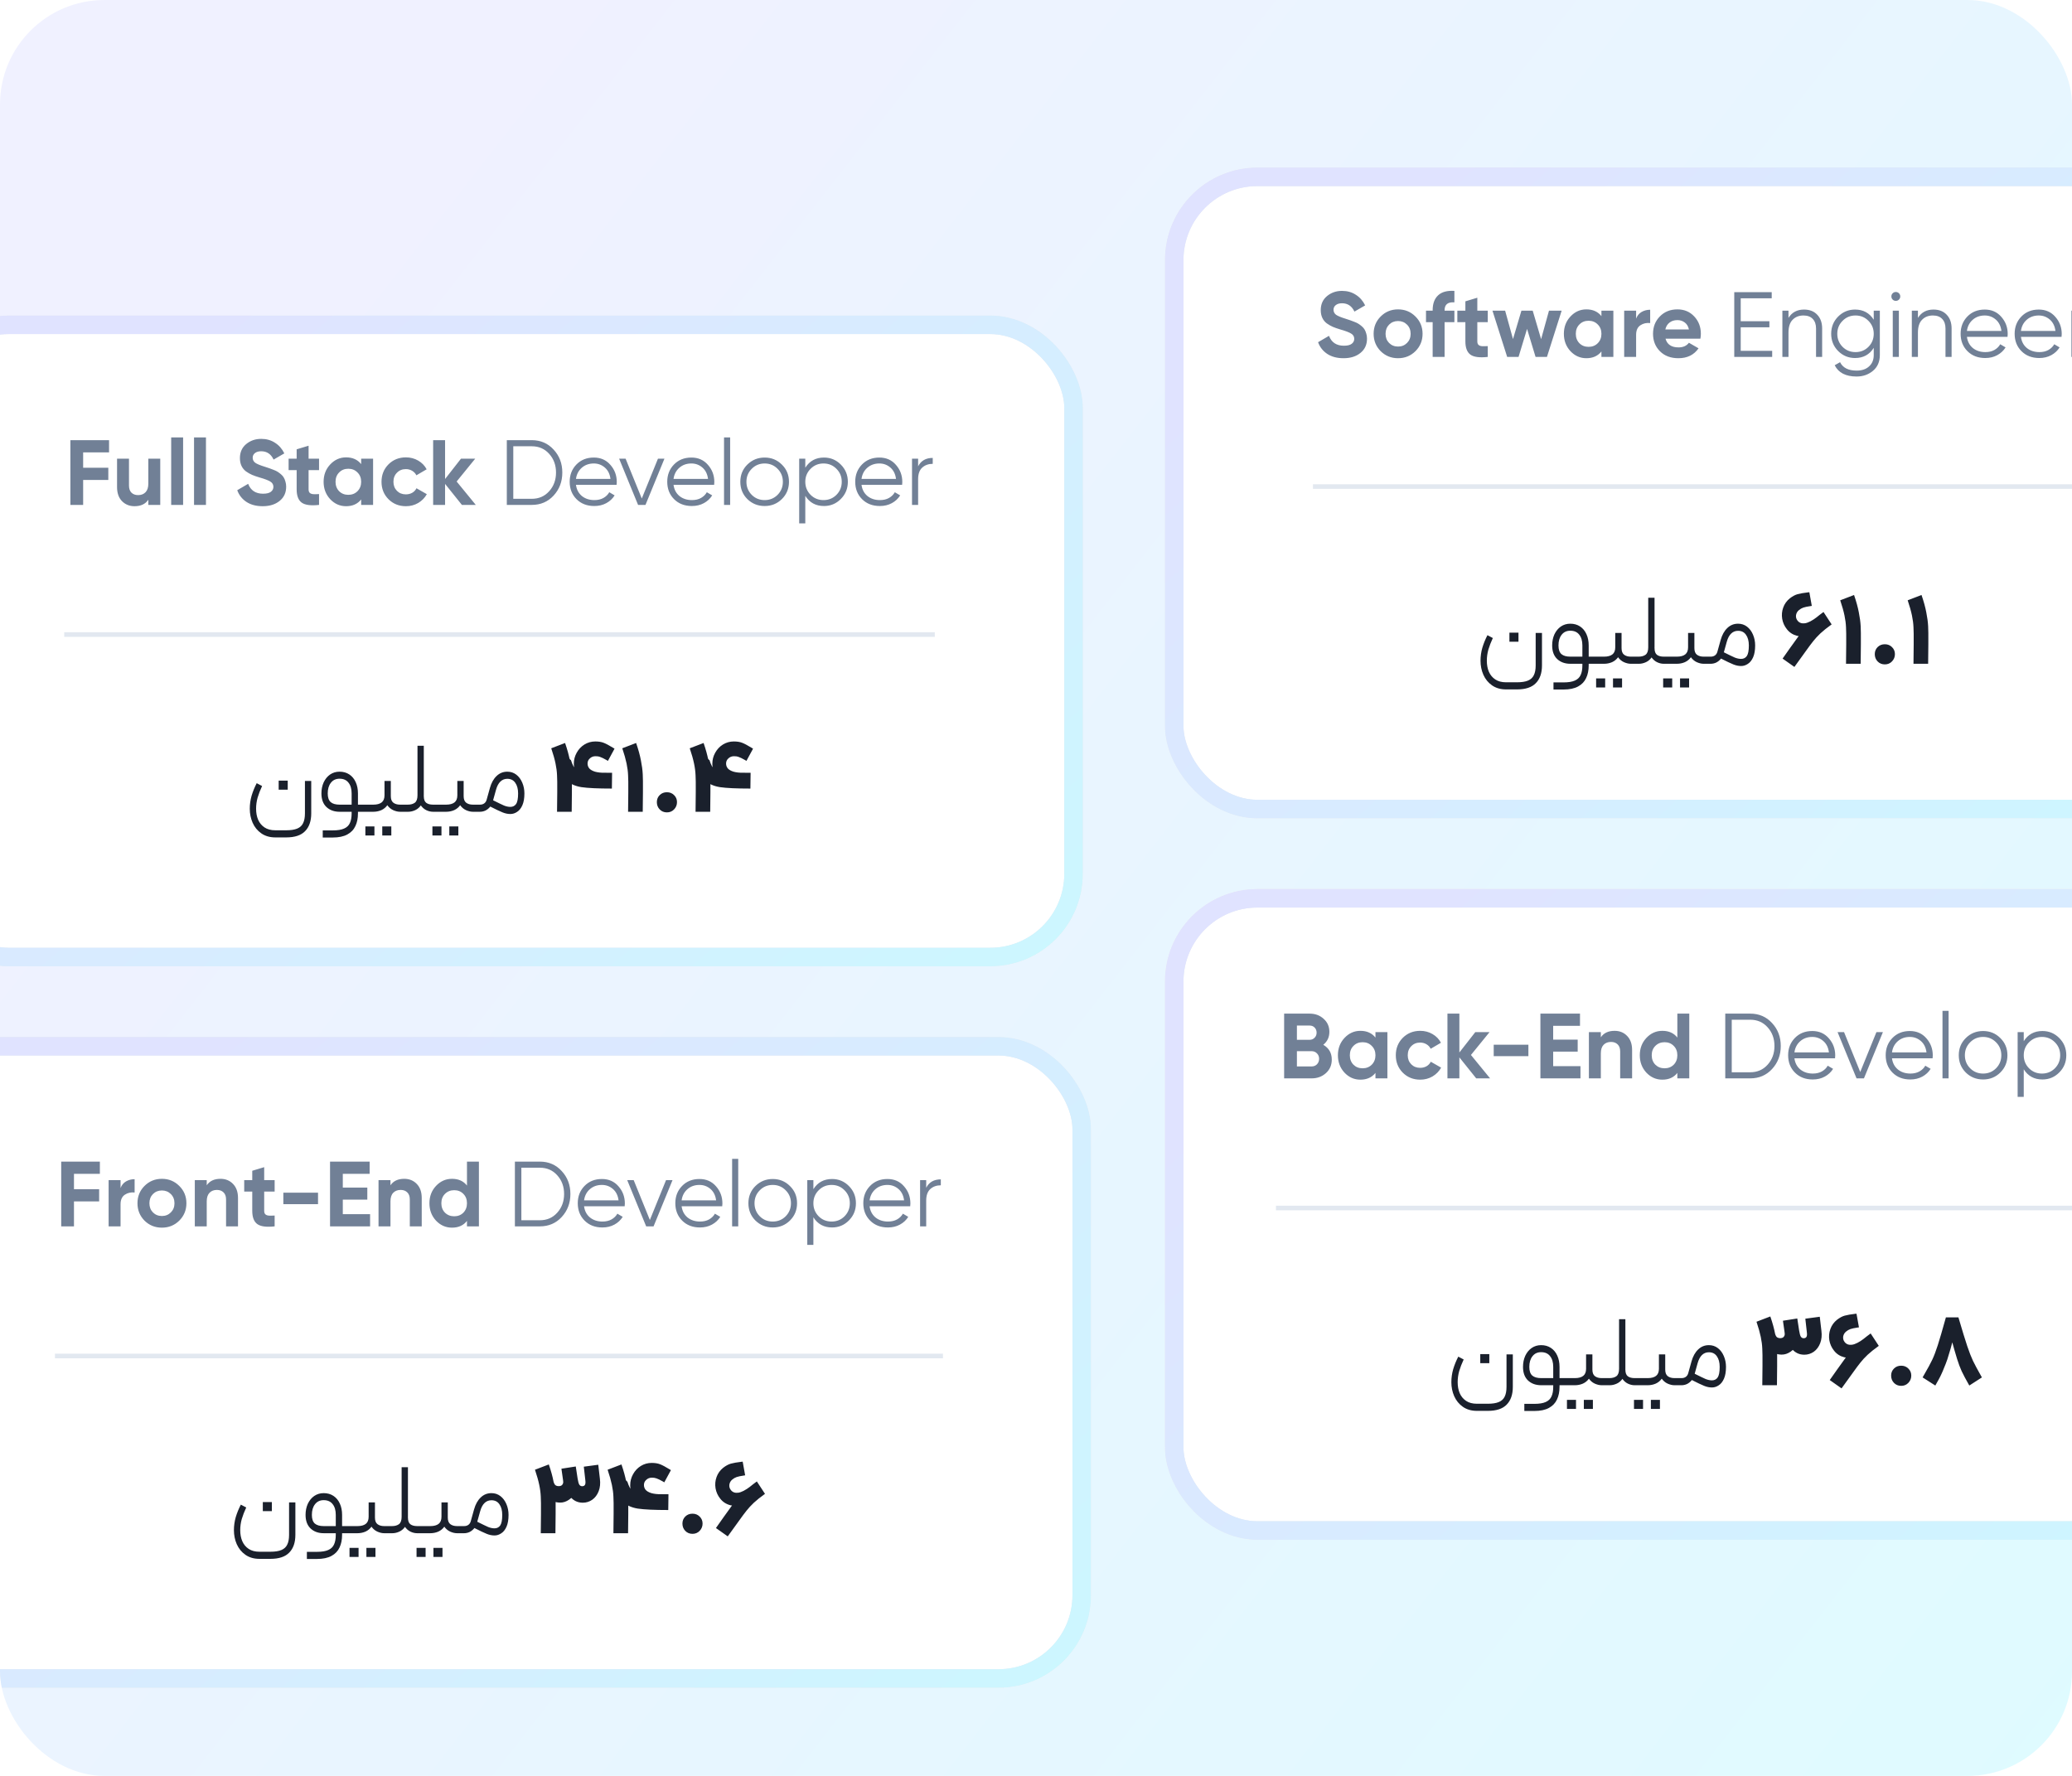 <svg viewBox="0 0 238 204" fill="none" xmlns="http://www.w3.org/2000/svg">
<g clip-path="url(#clip0_2286_1764)">
<rect width="238" height="204" rx="12" fill="url(#paint0_linear_2286_1764)"/>
<g filter="url(#filter0_d_2286_1764)">
<rect x="-9.625" y="32" width="134" height="74.75" rx="10.625" fill="#ECF9FD"/>
<rect x="-9.625" y="32" width="134" height="74.75" rx="10.625" fill="white"/>
<rect x="-8.562" y="33.062" width="131.875" height="72.625" rx="9.562" stroke="#E2E8F0" stroke-width="2.125"/>
<rect x="-8.562" y="33.062" width="131.875" height="72.625" rx="9.562" stroke="url(#paint1_linear_2286_1764)" stroke-width="2.125"/>
<path d="M12.526 47.715H9.551V49.479H12.441V50.881H9.551V53.75H8.085V46.312H12.526V47.715ZM17.037 48.438H18.407V53.75H17.037V53.155C16.704 53.651 16.176 53.899 15.454 53.899C14.873 53.899 14.391 53.704 14.009 53.314C13.633 52.925 13.445 52.386 13.445 51.699V48.438H14.816V51.529C14.816 51.883 14.912 52.156 15.103 52.347C15.294 52.532 15.549 52.624 15.868 52.624C16.222 52.624 16.505 52.514 16.718 52.294C16.93 52.075 17.037 51.745 17.037 51.306V48.438ZM19.663 53.75V45.994H21.033V53.75H19.663ZM22.288 53.75V45.994H23.658V53.75H22.288ZM30.172 53.899C29.436 53.899 28.816 53.736 28.313 53.41C27.81 53.077 27.456 52.627 27.25 52.061L28.504 51.328C28.795 52.085 29.365 52.464 30.215 52.464C30.626 52.464 30.927 52.39 31.118 52.241C31.309 52.093 31.405 51.905 31.405 51.678C31.405 51.416 31.288 51.214 31.054 51.072C30.82 50.924 30.402 50.764 29.8 50.594C29.468 50.495 29.184 50.396 28.95 50.297C28.724 50.198 28.494 50.067 28.26 49.904C28.033 49.734 27.86 49.521 27.739 49.266C27.619 49.011 27.558 48.714 27.558 48.374C27.558 47.701 27.796 47.166 28.27 46.769C28.752 46.366 29.329 46.164 30.002 46.164C30.604 46.164 31.132 46.312 31.585 46.61C32.046 46.9 32.404 47.308 32.658 47.832L31.426 48.544C31.128 47.906 30.654 47.587 30.002 47.587C29.698 47.587 29.457 47.658 29.28 47.8C29.11 47.935 29.025 48.112 29.025 48.331C29.025 48.565 29.12 48.756 29.312 48.905C29.51 49.047 29.885 49.203 30.438 49.373C30.665 49.443 30.835 49.5 30.948 49.542C31.068 49.578 31.228 49.638 31.426 49.723C31.631 49.801 31.787 49.875 31.893 49.946C32.007 50.017 32.134 50.113 32.276 50.233C32.418 50.353 32.524 50.477 32.595 50.605C32.673 50.733 32.736 50.888 32.786 51.072C32.843 51.25 32.871 51.444 32.871 51.657C32.871 52.344 32.62 52.889 32.117 53.293C31.621 53.697 30.973 53.899 30.172 53.899ZM36.647 49.755H35.446V51.965C35.446 52.149 35.492 52.284 35.584 52.369C35.676 52.454 35.811 52.503 35.988 52.517C36.165 52.525 36.385 52.521 36.647 52.507V53.75C35.705 53.856 35.039 53.768 34.649 53.484C34.267 53.201 34.075 52.695 34.075 51.965V49.755H33.151V48.438H34.075V47.364L35.446 46.95V48.438H36.647V49.755ZM41.485 48.438H42.855V53.75H41.485V53.123C41.074 53.64 40.496 53.899 39.753 53.899C39.044 53.899 38.435 53.63 37.925 53.091C37.422 52.546 37.171 51.88 37.171 51.094C37.171 50.307 37.422 49.645 37.925 49.107C38.435 48.562 39.044 48.289 39.753 48.289C40.496 48.289 41.074 48.547 41.485 49.064V48.438ZM38.956 52.178C39.232 52.454 39.583 52.592 40.008 52.592C40.433 52.592 40.783 52.454 41.06 52.178C41.343 51.894 41.485 51.533 41.485 51.094C41.485 50.655 41.343 50.297 41.06 50.021C40.783 49.737 40.433 49.596 40.008 49.596C39.583 49.596 39.232 49.737 38.956 50.021C38.68 50.297 38.541 50.655 38.541 51.094C38.541 51.533 38.68 51.894 38.956 52.178ZM46.627 53.899C45.826 53.899 45.157 53.63 44.619 53.091C44.087 52.553 43.822 51.887 43.822 51.094C43.822 50.3 44.087 49.635 44.619 49.096C45.157 48.558 45.826 48.289 46.627 48.289C47.144 48.289 47.615 48.413 48.04 48.661C48.465 48.908 48.787 49.242 49.007 49.659L47.827 50.35C47.721 50.13 47.558 49.957 47.339 49.829C47.126 49.702 46.885 49.638 46.616 49.638C46.205 49.638 45.865 49.776 45.596 50.053C45.327 50.322 45.192 50.669 45.192 51.094C45.192 51.512 45.327 51.859 45.596 52.135C45.865 52.404 46.205 52.539 46.616 52.539C46.892 52.539 47.137 52.478 47.349 52.358C47.569 52.231 47.732 52.057 47.838 51.837L49.028 52.517C48.794 52.935 48.465 53.272 48.04 53.527C47.615 53.775 47.144 53.899 46.627 53.899ZM54.651 53.75H53.057L51.124 51.338V53.75H49.753V46.312H51.124V50.775L52.951 48.438H54.587L52.452 51.062L54.651 53.75ZM61.083 46.312C62.096 46.312 62.932 46.674 63.591 47.396C64.257 48.112 64.59 48.99 64.59 50.031C64.59 51.072 64.257 51.954 63.591 52.677C62.932 53.392 62.096 53.75 61.083 53.75H58.215V46.312H61.083ZM61.083 53.049C61.898 53.049 62.564 52.758 63.081 52.178C63.605 51.597 63.867 50.881 63.867 50.031C63.867 49.181 63.605 48.466 63.081 47.885C62.564 47.304 61.898 47.014 61.083 47.014H58.958V53.049H61.083ZM68.21 48.31C68.996 48.31 69.63 48.59 70.112 49.149C70.6 49.702 70.845 50.357 70.845 51.115C70.845 51.193 70.838 51.303 70.824 51.444H66.159C66.23 51.983 66.457 52.411 66.839 52.73C67.229 53.042 67.707 53.197 68.274 53.197C68.677 53.197 69.024 53.116 69.315 52.953C69.612 52.783 69.835 52.563 69.984 52.294L70.6 52.656C70.367 53.031 70.048 53.328 69.644 53.548C69.24 53.768 68.78 53.877 68.263 53.877C67.427 53.877 66.747 53.615 66.223 53.091C65.699 52.567 65.437 51.901 65.437 51.094C65.437 50.3 65.695 49.638 66.212 49.107C66.729 48.576 67.395 48.31 68.21 48.31ZM68.21 48.99C67.657 48.99 67.193 49.157 66.818 49.489C66.45 49.815 66.23 50.24 66.159 50.764H70.122C70.052 50.205 69.835 49.769 69.474 49.458C69.113 49.146 68.692 48.99 68.21 48.99ZM75.578 48.438H76.322L74.143 53.75H73.293L71.115 48.438H71.859L73.718 53.017L75.578 48.438ZM79.416 48.31C80.202 48.31 80.836 48.59 81.318 49.149C81.806 49.702 82.051 50.357 82.051 51.115C82.051 51.193 82.044 51.303 82.03 51.444H77.365C77.436 51.983 77.663 52.411 78.045 52.73C78.435 53.042 78.913 53.197 79.48 53.197C79.883 53.197 80.231 53.116 80.521 52.953C80.818 52.783 81.041 52.563 81.19 52.294L81.806 52.656C81.573 53.031 81.254 53.328 80.85 53.548C80.447 53.768 79.986 53.877 79.469 53.877C78.633 53.877 77.953 53.615 77.429 53.091C76.905 52.567 76.643 51.901 76.643 51.094C76.643 50.3 76.901 49.638 77.418 49.107C77.936 48.576 78.601 48.31 79.416 48.31ZM79.416 48.99C78.863 48.99 78.399 49.157 78.024 49.489C77.656 49.815 77.436 50.24 77.365 50.764H81.328C81.258 50.205 81.041 49.769 80.68 49.458C80.319 49.146 79.898 48.99 79.416 48.99ZM83.166 53.75V45.994H83.868V53.75H83.166ZM89.808 53.081C89.269 53.612 88.611 53.877 87.831 53.877C87.052 53.877 86.39 53.612 85.844 53.081C85.306 52.542 85.037 51.88 85.037 51.094C85.037 50.307 85.306 49.649 85.844 49.117C86.39 48.579 87.052 48.31 87.831 48.31C88.611 48.31 89.269 48.579 89.808 49.117C90.353 49.649 90.626 50.307 90.626 51.094C90.626 51.88 90.353 52.542 89.808 53.081ZM86.344 52.592C86.748 52.996 87.243 53.197 87.831 53.197C88.419 53.197 88.915 52.996 89.319 52.592C89.723 52.181 89.924 51.682 89.924 51.094C89.924 50.506 89.723 50.01 89.319 49.606C88.915 49.195 88.419 48.99 87.831 48.99C87.243 48.99 86.748 49.195 86.344 49.606C85.94 50.01 85.738 50.506 85.738 51.094C85.738 51.682 85.94 52.181 86.344 52.592ZM94.647 48.31C95.405 48.31 96.049 48.579 96.58 49.117C97.119 49.656 97.388 50.315 97.388 51.094C97.388 51.873 97.119 52.532 96.58 53.07C96.049 53.608 95.405 53.877 94.647 53.877C93.705 53.877 92.989 53.488 92.5 52.709V55.875H91.799V48.438H92.5V49.479C92.989 48.7 93.705 48.31 94.647 48.31ZM93.106 52.592C93.51 52.996 94.006 53.197 94.594 53.197C95.181 53.197 95.677 52.996 96.081 52.592C96.485 52.181 96.687 51.682 96.687 51.094C96.687 50.506 96.485 50.01 96.081 49.606C95.677 49.195 95.181 48.99 94.594 48.99C94.006 48.99 93.51 49.195 93.106 49.606C92.702 50.01 92.5 50.506 92.5 51.094C92.5 51.682 92.702 52.181 93.106 52.592ZM101.008 48.31C101.795 48.31 102.429 48.59 102.91 49.149C103.399 49.702 103.643 50.357 103.643 51.115C103.643 51.193 103.636 51.303 103.622 51.444H98.958C99.028 51.983 99.255 52.411 99.638 52.73C100.027 53.042 100.505 53.197 101.072 53.197C101.476 53.197 101.823 53.116 102.113 52.953C102.411 52.783 102.634 52.563 102.783 52.294L103.399 52.656C103.165 53.031 102.846 53.328 102.443 53.548C102.039 53.768 101.579 53.877 101.061 53.877C100.226 53.877 99.546 53.615 99.021 53.091C98.497 52.567 98.235 51.901 98.235 51.094C98.235 50.3 98.494 49.638 99.011 49.107C99.528 48.576 100.194 48.31 101.008 48.31ZM101.008 48.99C100.456 48.99 99.992 49.157 99.616 49.489C99.248 49.815 99.028 50.24 98.958 50.764H102.921C102.85 50.205 102.634 49.769 102.273 49.458C101.911 49.146 101.49 48.99 101.008 48.99ZM105.46 49.319C105.786 48.675 106.345 48.352 107.139 48.352V49.032C106.657 49.032 106.257 49.174 105.938 49.458C105.619 49.741 105.46 50.187 105.46 50.796V53.75H104.759V48.438H105.46V49.319Z" fill="#718096"/>
<line x1="107.375" y1="68.641" x2="7.375" y2="68.641" stroke="#E2E8F0" stroke-width="0.531"/>
<path d="M30.105 86.043C29.887 86.511 29.715 86.955 29.591 87.375C29.474 87.796 29.416 88.221 29.416 88.649C29.416 89.125 29.493 89.545 29.649 89.912C29.813 90.286 30.058 90.582 30.386 90.8C30.713 91.018 31.126 91.127 31.625 91.127H32.875C33.413 91.127 33.837 91.061 34.149 90.928C34.461 90.796 34.683 90.59 34.815 90.309C34.955 90.028 35.026 89.654 35.026 89.187V85.459H35.75V89.187C35.75 90.067 35.516 90.745 35.049 91.221C34.589 91.704 33.865 91.945 32.875 91.945H31.625C30.993 91.945 30.456 91.789 30.012 91.478C29.575 91.174 29.244 90.769 29.018 90.262C28.8 89.764 28.691 89.226 28.691 88.649C28.691 88.143 28.761 87.644 28.901 87.153C29.049 86.662 29.244 86.183 29.486 85.716L30.105 86.043ZM32.01 85.424C32.182 85.424 32.357 85.424 32.536 85.424C32.708 85.424 32.879 85.424 33.05 85.424C33.05 85.665 33.05 85.844 33.05 85.961C33.05 86.07 33.05 86.238 33.05 86.464C32.809 86.464 32.63 86.464 32.513 86.464C32.404 86.464 32.236 86.464 32.01 86.464C32.01 86.23 32.01 86.059 32.01 85.95C32.01 85.833 32.01 85.657 32.01 85.424ZM38.229 91.139C38.782 91.139 39.215 91.069 39.526 90.928C39.846 90.788 40.068 90.574 40.193 90.286C40.325 90.005 40.391 89.639 40.391 89.187V86.896C40.391 86.366 40.27 85.954 40.029 85.657C39.795 85.353 39.452 85.202 39 85.202C38.58 85.202 38.249 85.357 38.007 85.669C37.766 85.973 37.645 86.382 37.645 86.896C37.645 87.356 37.758 87.687 37.984 87.89C38.21 88.085 38.552 88.182 39.012 88.182H40.555H40.754H41.77L41.829 88.603L41.77 89H39.012C38.389 89 37.882 88.817 37.493 88.451C37.111 88.085 36.92 87.566 36.92 86.896C36.92 86.429 37.006 86.004 37.177 85.622C37.356 85.24 37.602 84.941 37.913 84.722C38.233 84.504 38.595 84.395 39 84.395C39.429 84.395 39.803 84.5 40.122 84.711C40.442 84.921 40.687 85.217 40.859 85.599C41.03 85.973 41.116 86.405 41.116 86.896V89.187C41.116 89.748 41.019 90.231 40.824 90.636C40.637 91.049 40.329 91.373 39.9 91.606C39.472 91.84 38.915 91.957 38.229 91.957H37.072V91.139H38.229ZM44.891 85.459V87.2C44.891 87.558 44.988 87.812 45.183 87.96C45.377 88.108 45.635 88.182 45.954 88.182H46.55L46.597 88.603L46.55 89H45.954C45.705 89 45.44 88.938 45.159 88.813C44.887 88.688 44.653 88.486 44.458 88.205C44.263 87.917 44.166 87.551 44.166 87.107V85.459H44.891ZM44.785 87.235C44.785 87.633 44.692 87.964 44.505 88.229C44.326 88.486 44.092 88.68 43.804 88.813C43.515 88.938 43.208 89 42.88 89H41.653V88.182H42.88C43.301 88.182 43.62 88.096 43.839 87.925C44.057 87.753 44.166 87.481 44.166 87.107L44.785 87.235ZM41.969 90.683C42.124 90.683 42.241 90.683 42.319 90.683C42.397 90.683 42.514 90.683 42.67 90.683C42.787 90.683 42.9 90.683 43.009 90.683C43.009 90.839 43.009 90.956 43.009 91.034C43.009 91.112 43.009 91.228 43.009 91.384C43.009 91.493 43.009 91.606 43.009 91.723C42.767 91.723 42.588 91.723 42.471 91.723C42.362 91.723 42.195 91.723 41.969 91.723C41.969 91.489 41.969 91.314 41.969 91.197C41.969 91.088 41.969 90.917 41.969 90.683ZM43.909 90.683C44.142 90.683 44.314 90.683 44.423 90.683C44.54 90.683 44.715 90.683 44.949 90.683C44.949 90.924 44.949 91.1 44.949 91.209C44.949 91.326 44.949 91.497 44.949 91.723C44.707 91.723 44.528 91.723 44.411 91.723C44.302 91.723 44.135 91.723 43.909 91.723C43.909 91.614 43.909 91.501 43.909 91.384C43.909 91.228 43.909 91.112 43.909 91.034C43.909 90.956 43.909 90.839 43.909 90.683ZM46.435 88.182H46.844C47.179 88.182 47.448 88.108 47.651 87.96C47.853 87.804 47.955 87.52 47.955 87.107V81.415H48.679V87.107C48.679 87.558 48.582 87.925 48.387 88.205C48.2 88.486 47.97 88.688 47.698 88.813C47.425 88.938 47.156 89 46.891 89H46.435V88.182ZM49.743 89C49.478 89 49.217 88.938 48.96 88.813C48.703 88.688 48.481 88.486 48.294 88.205C48.114 87.925 48.025 87.558 48.025 87.107L48.679 87.2C48.679 87.574 48.773 87.831 48.96 87.972C49.147 88.112 49.408 88.182 49.743 88.182H50.117L50.175 88.603L50.117 89H49.743ZM53.257 85.459V87.2C53.257 87.558 53.354 87.812 53.549 87.96C53.744 88.108 54.001 88.182 54.32 88.182H54.916L54.963 88.603L54.916 89H54.32C54.071 89 53.806 88.938 53.526 88.813C53.253 88.688 53.019 88.486 52.824 88.205C52.629 87.917 52.532 87.551 52.532 87.107V85.459H53.257ZM53.151 87.235C53.151 87.633 53.058 87.964 52.871 88.229C52.692 88.486 52.458 88.68 52.17 88.813C51.881 88.938 51.574 89 51.246 89H50.019V88.182H51.246C51.667 88.182 51.987 88.096 52.205 87.925C52.423 87.753 52.532 87.481 52.532 87.107L53.151 87.235ZM49.669 90.683C49.824 90.683 49.941 90.683 50.019 90.683C50.097 90.683 50.214 90.683 50.37 90.683C50.487 90.683 50.6 90.683 50.709 90.683C50.709 90.839 50.709 90.956 50.709 91.034C50.709 91.112 50.709 91.228 50.709 91.384C50.709 91.493 50.709 91.606 50.709 91.723C50.467 91.723 50.288 91.723 50.171 91.723C50.062 91.723 49.895 91.723 49.669 91.723C49.669 91.489 49.669 91.314 49.669 91.197C49.669 91.088 49.669 90.917 49.669 90.683ZM51.609 90.683C51.843 90.683 52.014 90.683 52.123 90.683C52.24 90.683 52.415 90.683 52.649 90.683C52.649 90.924 52.649 91.1 52.649 91.209C52.649 91.326 52.649 91.497 52.649 91.723C52.407 91.723 52.228 91.723 52.111 91.723C52.002 91.723 51.835 91.723 51.609 91.723C51.609 91.614 51.609 91.501 51.609 91.384C51.609 91.228 51.609 91.112 51.609 91.034C51.609 90.956 51.609 90.839 51.609 90.683ZM54.801 88.182H55.129C55.331 88.182 55.499 88.131 55.631 88.03C55.764 87.929 55.853 87.788 55.9 87.609L56.274 86.265C56.438 85.681 56.691 85.225 57.034 84.898C57.377 84.563 57.79 84.395 58.273 84.395C58.662 84.395 59.005 84.508 59.301 84.734C59.597 84.96 59.827 85.268 59.991 85.657C60.154 86.039 60.236 86.452 60.236 86.896C60.236 87.45 60.158 87.901 60.002 88.252C59.847 88.603 59.644 88.856 59.395 89.012C59.153 89.175 58.896 89.257 58.623 89.257C58.327 89.257 58.027 89.195 57.723 89.07C57.427 88.953 56.944 88.723 56.274 88.381L55.97 88.229L56.297 87.504C56.391 87.551 56.481 87.597 56.566 87.644C57.205 87.964 57.649 88.178 57.899 88.287C58.156 88.388 58.397 88.439 58.623 88.439C58.904 88.439 59.122 88.33 59.278 88.112C59.434 87.886 59.512 87.481 59.512 86.896C59.512 86.382 59.403 85.973 59.184 85.669C58.974 85.365 58.67 85.213 58.273 85.213C57.961 85.213 57.696 85.318 57.478 85.529C57.26 85.739 57.092 86.055 56.975 86.475L56.601 87.82C56.539 88.053 56.434 88.26 56.286 88.439C56.138 88.618 55.962 88.758 55.76 88.86C55.557 88.953 55.347 89 55.129 89H54.801V88.182ZM64.907 81.099C65.165 81.847 65.348 82.513 65.457 83.098C65.574 83.682 65.644 84.208 65.667 84.676C65.691 85.143 65.698 85.735 65.691 86.452V86.779L65.667 89H63.984L64.008 86.779V86.511C64.015 85.794 64.008 85.225 63.984 84.804C63.969 84.383 63.91 83.931 63.809 83.448C63.708 82.958 63.544 82.377 63.318 81.707L64.907 81.099ZM65.375 82.712C65.383 82.775 65.394 82.829 65.41 82.876C65.433 82.915 65.457 82.954 65.48 82.993C65.511 83.024 65.546 83.051 65.585 83.074C65.749 83.597 65.936 83.947 66.146 84.126C66.357 84.298 66.735 84.407 67.28 84.454C67.826 84.5 68.835 84.524 70.307 84.524L70.284 86.335C68.694 86.335 67.529 86.281 66.789 86.172C66.049 86.055 65.465 85.782 65.036 85.353C64.608 84.917 64.265 84.208 64.008 83.226L65.375 82.712ZM69.512 86.09C68.819 86.09 68.2 85.977 67.654 85.751C67.109 85.517 66.68 85.202 66.368 84.804C66.065 84.407 65.913 83.967 65.913 83.484C65.913 83.032 66.022 82.611 66.24 82.221C66.458 81.824 66.754 81.508 67.128 81.275C67.51 81.041 67.927 80.924 68.379 80.924C68.76 80.924 69.08 80.975 69.337 81.076C69.602 81.177 69.976 81.376 70.459 81.672L70.588 81.754L69.828 83.156L69.676 83.063C69.349 82.876 69.099 82.755 68.928 82.7C68.757 82.638 68.57 82.611 68.367 82.619C68.126 82.626 67.919 82.712 67.748 82.876C67.576 83.032 67.49 83.226 67.49 83.46C67.49 83.671 67.557 83.858 67.689 84.021C67.829 84.177 68.048 84.302 68.344 84.395C68.647 84.481 69.037 84.524 69.512 84.524V86.09ZM73.068 81.099C73.325 81.847 73.508 82.513 73.618 83.098C73.734 83.682 73.805 84.208 73.828 84.676C73.851 85.143 73.859 85.735 73.851 86.452V86.779L73.828 89H72.145L72.168 86.779V86.511C72.176 85.794 72.168 85.225 72.145 84.804C72.129 84.383 72.071 83.931 71.97 83.448C71.868 82.958 71.705 82.377 71.479 81.707L73.068 81.099ZM76.606 89.07C76.271 89.07 75.995 88.957 75.777 88.731C75.558 88.505 75.449 88.225 75.449 87.89C75.449 87.57 75.558 87.301 75.777 87.083C75.995 86.865 76.271 86.756 76.606 86.756C76.934 86.756 77.206 86.865 77.425 87.083C77.65 87.301 77.763 87.57 77.763 87.89C77.763 88.217 77.65 88.497 77.425 88.731C77.206 88.957 76.934 89.07 76.606 89.07ZM80.818 81.099C81.075 81.847 81.258 82.513 81.367 83.098C81.484 83.682 81.554 84.208 81.578 84.676C81.601 85.143 81.609 85.735 81.601 86.452V86.779L81.578 89H79.895L79.918 86.779V86.511C79.926 85.794 79.918 85.225 79.895 84.804C79.879 84.383 79.821 83.931 79.719 83.448C79.618 82.958 79.454 82.377 79.228 81.707L80.818 81.099ZM81.285 82.712C81.293 82.775 81.305 82.829 81.321 82.876C81.344 82.915 81.367 82.954 81.391 82.993C81.422 83.024 81.457 83.051 81.496 83.074C81.659 83.597 81.847 83.947 82.057 84.126C82.267 84.298 82.645 84.407 83.191 84.454C83.736 84.5 84.745 84.524 86.218 84.524L86.194 86.335C84.605 86.335 83.44 86.281 82.7 86.172C81.96 86.055 81.375 85.782 80.947 85.353C80.518 84.917 80.175 84.208 79.918 83.226L81.285 82.712ZM85.423 86.09C84.73 86.09 84.11 85.977 83.565 85.751C83.019 85.517 82.591 85.202 82.279 84.804C81.975 84.407 81.823 83.967 81.823 83.484C81.823 83.032 81.932 82.611 82.15 82.221C82.369 81.824 82.665 81.508 83.039 81.275C83.421 81.041 83.837 80.924 84.289 80.924C84.671 80.924 84.99 80.975 85.248 81.076C85.513 81.177 85.886 81.376 86.37 81.672L86.498 81.754L85.739 83.156L85.587 83.063C85.259 82.876 85.01 82.755 84.838 82.7C84.667 82.638 84.48 82.611 84.278 82.619C84.036 82.626 83.829 82.712 83.658 82.876C83.487 83.032 83.401 83.226 83.401 83.46C83.401 83.671 83.467 83.858 83.6 84.021C83.74 84.177 83.958 84.302 84.254 84.395C84.558 84.481 84.948 84.524 85.423 84.524V86.09Z" fill="#1A202C"/>
</g>
<g filter="url(#filter1_d_2286_1764)">
<rect x="133.812" y="97.875" width="126.5" height="74.75" rx="10.625" fill="#ECF9FD"/>
<rect x="133.812" y="97.875" width="126.5" height="74.75" rx="10.625" fill="white"/>
<rect x="134.875" y="98.938" width="124.375" height="72.625" rx="9.562" stroke="#E2E8F0" stroke-width="2.125"/>
<rect x="134.875" y="98.938" width="124.375" height="72.625" rx="9.562" stroke="url(#paint2_linear_2286_1764)" stroke-width="2.125"/>
<path d="M151.997 115.768C152.648 116.144 152.974 116.71 152.974 117.468C152.974 118.099 152.751 118.616 152.305 119.019C151.859 119.423 151.31 119.625 150.658 119.625H147.502V112.188H150.435C151.072 112.188 151.607 112.386 152.039 112.783C152.478 113.172 152.698 113.671 152.698 114.281C152.698 114.897 152.464 115.393 151.997 115.768ZM150.435 113.558H148.969V115.194H150.435C150.661 115.194 150.849 115.116 150.998 114.961C151.154 114.805 151.232 114.61 151.232 114.376C151.232 114.143 151.157 113.948 151.009 113.792C150.86 113.636 150.669 113.558 150.435 113.558ZM150.658 118.254C150.906 118.254 151.111 118.173 151.274 118.01C151.437 117.84 151.519 117.628 151.519 117.373C151.519 117.125 151.437 116.919 151.274 116.756C151.111 116.586 150.906 116.501 150.658 116.501H148.969V118.254H150.658ZM157.992 114.313H159.363V119.625H157.992V118.998C157.581 119.515 157.004 119.774 156.26 119.774C155.552 119.774 154.943 119.505 154.433 118.966C153.93 118.421 153.678 117.755 153.678 116.969C153.678 116.183 153.93 115.52 154.433 114.982C154.943 114.436 155.552 114.164 156.26 114.164C157.004 114.164 157.581 114.422 157.992 114.939V114.313ZM155.463 118.053C155.74 118.329 156.09 118.467 156.515 118.467C156.94 118.467 157.291 118.329 157.567 118.053C157.85 117.769 157.992 117.408 157.992 116.969C157.992 116.53 157.85 116.172 157.567 115.896C157.291 115.612 156.94 115.471 156.515 115.471C156.09 115.471 155.74 115.612 155.463 115.896C155.187 116.172 155.049 116.53 155.049 116.969C155.049 117.408 155.187 117.769 155.463 118.053ZM163.134 119.774C162.334 119.774 161.665 119.505 161.126 118.966C160.595 118.428 160.329 117.762 160.329 116.969C160.329 116.175 160.595 115.51 161.126 114.971C161.665 114.433 162.334 114.164 163.134 114.164C163.651 114.164 164.123 114.288 164.548 114.536C164.973 114.784 165.295 115.116 165.514 115.534L164.335 116.225C164.229 116.005 164.066 115.832 163.846 115.704C163.634 115.577 163.393 115.513 163.124 115.513C162.713 115.513 162.373 115.651 162.104 115.928C161.835 116.197 161.7 116.544 161.7 116.969C161.7 117.387 161.835 117.734 162.104 118.01C162.373 118.279 162.713 118.414 163.124 118.414C163.4 118.414 163.644 118.354 163.857 118.233C164.076 118.106 164.239 117.932 164.346 117.713L165.536 118.393C165.302 118.81 164.973 119.147 164.548 119.402C164.123 119.65 163.651 119.774 163.134 119.774ZM171.159 119.625H169.565L167.631 117.213V119.625H166.261V112.188H167.631V116.65L169.459 114.313H171.095L168.959 116.937L171.159 119.625ZM171.575 117.075V115.758H175.559V117.075H171.575ZM178.405 118.223H181.54V119.625H176.939V112.188H181.486V113.59H178.405V115.173H181.221V116.554H178.405V118.223ZM185.463 114.164C186.044 114.164 186.522 114.359 186.897 114.748C187.28 115.138 187.471 115.676 187.471 116.363V119.625H186.101V116.533C186.101 116.179 186.005 115.91 185.814 115.726C185.622 115.534 185.367 115.439 185.049 115.439C184.695 115.439 184.411 115.549 184.199 115.768C183.986 115.988 183.88 116.317 183.88 116.756V119.625H182.509V114.313H183.88V114.908C184.213 114.412 184.741 114.164 185.463 114.164ZM192.668 112.188H194.039V119.625H192.668V118.998C192.265 119.515 191.691 119.774 190.947 119.774C190.232 119.774 189.619 119.505 189.109 118.966C188.606 118.421 188.355 117.755 188.355 116.969C188.355 116.183 188.606 115.52 189.109 114.982C189.619 114.436 190.232 114.164 190.947 114.164C191.691 114.164 192.265 114.422 192.668 114.939V112.188ZM190.14 118.053C190.423 118.329 190.777 118.467 191.202 118.467C191.627 118.467 191.978 118.329 192.254 118.053C192.53 117.769 192.668 117.408 192.668 116.969C192.668 116.53 192.53 116.172 192.254 115.896C191.978 115.612 191.627 115.471 191.202 115.471C190.777 115.471 190.423 115.612 190.14 115.896C189.863 116.172 189.725 116.53 189.725 116.969C189.725 117.408 189.863 117.769 190.14 118.053ZM201.041 112.188C202.054 112.188 202.889 112.549 203.548 113.271C204.214 113.987 204.547 114.865 204.547 115.906C204.547 116.948 204.214 117.829 203.548 118.552C202.889 119.267 202.054 119.625 201.041 119.625H198.172V112.188H201.041ZM201.041 118.924C201.855 118.924 202.521 118.633 203.038 118.053C203.562 117.472 203.824 116.756 203.824 115.906C203.824 115.056 203.562 114.341 203.038 113.76C202.521 113.179 201.855 112.889 201.041 112.889H198.916V118.924H201.041ZM208.167 114.185C208.953 114.185 209.587 114.465 210.069 115.024C210.558 115.577 210.802 116.232 210.802 116.99C210.802 117.068 210.795 117.178 210.781 117.319H206.116C206.187 117.858 206.414 118.286 206.796 118.605C207.186 118.917 207.664 119.073 208.231 119.073C208.635 119.073 208.982 118.991 209.272 118.828C209.57 118.658 209.793 118.439 209.941 118.169L210.558 118.531C210.324 118.906 210.005 119.204 209.601 119.423C209.198 119.643 208.737 119.752 208.22 119.752C207.384 119.752 206.704 119.49 206.18 118.966C205.656 118.442 205.394 117.776 205.394 116.969C205.394 116.175 205.653 115.513 206.17 114.982C206.687 114.451 207.353 114.185 208.167 114.185ZM208.167 114.865C207.615 114.865 207.151 115.031 206.775 115.364C206.407 115.69 206.187 116.115 206.116 116.639H210.08C210.009 116.08 209.793 115.644 209.431 115.333C209.07 115.021 208.649 114.865 208.167 114.865ZM215.535 114.313H216.279L214.101 119.625H213.251L211.073 114.313H211.816L213.676 118.892L215.535 114.313ZM219.373 114.185C220.159 114.185 220.793 114.465 221.275 115.024C221.764 115.577 222.008 116.232 222.008 116.99C222.008 117.068 222.001 117.178 221.987 117.319H217.323C217.393 117.858 217.62 118.286 218.003 118.605C218.392 118.917 218.87 119.073 219.437 119.073C219.841 119.073 220.188 118.991 220.478 118.828C220.776 118.658 220.999 118.439 221.148 118.169L221.764 118.531C221.53 118.906 221.211 119.204 220.808 119.423C220.404 119.643 219.943 119.752 219.426 119.752C218.59 119.752 217.91 119.49 217.386 118.966C216.862 118.442 216.6 117.776 216.6 116.969C216.6 116.175 216.859 115.513 217.376 114.982C217.893 114.451 218.559 114.185 219.373 114.185ZM219.373 114.865C218.821 114.865 218.357 115.031 217.981 115.364C217.613 115.69 217.393 116.115 217.323 116.639H221.286C221.215 116.08 220.999 115.644 220.638 115.333C220.276 115.021 219.855 114.865 219.373 114.865ZM223.124 119.625V111.869H223.825V119.625H223.124ZM229.765 118.956C229.226 119.487 228.568 119.752 227.789 119.752C227.009 119.752 226.347 119.487 225.802 118.956C225.263 118.417 224.994 117.755 224.994 116.969C224.994 116.183 225.263 115.524 225.802 114.993C226.347 114.454 227.009 114.185 227.789 114.185C228.568 114.185 229.226 114.454 229.765 114.993C230.31 115.524 230.583 116.183 230.583 116.969C230.583 117.755 230.31 118.417 229.765 118.956ZM226.301 118.467C226.705 118.871 227.201 119.073 227.789 119.073C228.376 119.073 228.872 118.871 229.276 118.467C229.68 118.056 229.882 117.557 229.882 116.969C229.882 116.381 229.68 115.885 229.276 115.481C228.872 115.07 228.376 114.865 227.789 114.865C227.201 114.865 226.705 115.07 226.301 115.481C225.897 115.885 225.695 116.381 225.695 116.969C225.695 117.557 225.897 118.056 226.301 118.467ZM234.604 114.185C235.362 114.185 236.006 114.454 236.538 114.993C237.076 115.531 237.345 116.19 237.345 116.969C237.345 117.748 237.076 118.407 236.538 118.945C236.006 119.483 235.362 119.752 234.604 119.752C233.662 119.752 232.946 119.363 232.458 118.584V121.75H231.756V114.313H232.458V115.354C232.946 114.575 233.662 114.185 234.604 114.185ZM233.063 118.467C233.467 118.871 233.963 119.073 234.551 119.073C235.139 119.073 235.635 118.871 236.038 118.467C236.442 118.056 236.644 117.557 236.644 116.969C236.644 116.381 236.442 115.885 236.038 115.481C235.635 115.07 235.139 114.865 234.551 114.865C233.963 114.865 233.467 115.07 233.063 115.481C232.66 115.885 232.458 116.381 232.458 116.969C232.458 117.557 232.66 118.056 233.063 118.467ZM240.966 114.185C241.752 114.185 242.386 114.465 242.867 115.024C243.356 115.577 243.601 116.232 243.601 116.99C243.601 117.068 243.593 117.178 243.579 117.319H238.915C238.986 117.858 239.212 118.286 239.595 118.605C239.985 118.917 240.463 119.073 241.029 119.073C241.433 119.073 241.78 118.991 242.071 118.828C242.368 118.658 242.591 118.439 242.74 118.169L243.356 118.531C243.122 118.906 242.804 119.204 242.4 119.423C241.996 119.643 241.536 119.752 241.019 119.752C240.183 119.752 239.503 119.49 238.979 118.966C238.455 118.442 238.192 117.776 238.192 116.969C238.192 116.175 238.451 115.513 238.968 114.982C239.485 114.451 240.151 114.185 240.966 114.185ZM240.966 114.865C240.413 114.865 239.949 115.031 239.574 115.364C239.205 115.69 238.986 116.115 238.915 116.639H242.878C242.807 116.08 242.591 115.644 242.23 115.333C241.869 115.021 241.447 114.865 240.966 114.865ZM245.417 115.194C245.743 114.55 246.303 114.228 247.096 114.228V114.908C246.614 114.908 246.214 115.049 245.895 115.333C245.577 115.616 245.417 116.062 245.417 116.671V119.625H244.716V114.313H245.417V115.194Z" fill="#718096"/>
<line x1="247.562" y1="134.516" x2="146.562" y2="134.516" stroke="#E2E8F0" stroke-width="0.531"/>
<path d="M168.125 151.918C167.906 152.386 167.735 152.83 167.61 153.25C167.493 153.671 167.435 154.096 167.435 154.524C167.435 155 167.513 155.42 167.669 155.787C167.832 156.161 168.078 156.457 168.405 156.675C168.732 156.893 169.145 157.002 169.644 157.002H170.895C171.432 157.002 171.857 156.936 172.168 156.803C172.48 156.671 172.702 156.464 172.835 156.184C172.975 155.903 173.045 155.529 173.045 155.062V151.334H173.77V155.062C173.77 155.942 173.536 156.62 173.068 157.096C172.609 157.579 171.884 157.82 170.895 157.82H169.644C169.013 157.82 168.475 157.664 168.031 157.353C167.595 157.049 167.264 156.644 167.038 156.137C166.819 155.639 166.71 155.101 166.71 154.524C166.71 154.018 166.781 153.519 166.921 153.028C167.069 152.538 167.264 152.058 167.505 151.591L168.125 151.918ZM170.03 151.299C170.201 151.299 170.376 151.299 170.556 151.299C170.727 151.299 170.898 151.299 171.07 151.299C171.07 151.54 171.07 151.719 171.07 151.836C171.07 151.945 171.07 152.113 171.07 152.339C170.828 152.339 170.649 152.339 170.532 152.339C170.423 152.339 170.256 152.339 170.03 152.339C170.03 152.105 170.03 151.934 170.03 151.825C170.03 151.708 170.03 151.532 170.03 151.299ZM176.249 157.014C176.802 157.014 177.234 156.944 177.546 156.803C177.865 156.663 178.087 156.449 178.212 156.161C178.345 155.88 178.411 155.514 178.411 155.062V152.771C178.411 152.241 178.29 151.828 178.048 151.532C177.815 151.229 177.472 151.077 177.02 151.077C176.599 151.077 176.268 151.232 176.027 151.544C175.785 151.848 175.664 152.257 175.664 152.771C175.664 153.231 175.777 153.562 176.003 153.765C176.229 153.959 176.572 154.057 177.032 154.057H178.574H178.773H179.79L179.848 154.478L179.79 154.875H177.032C176.408 154.875 175.902 154.692 175.512 154.326C175.13 153.959 174.94 153.441 174.94 152.771C174.94 152.304 175.025 151.879 175.197 151.497C175.376 151.116 175.621 150.816 175.933 150.597C176.252 150.379 176.615 150.27 177.02 150.27C177.448 150.27 177.822 150.375 178.142 150.586C178.461 150.796 178.707 151.092 178.878 151.474C179.05 151.848 179.135 152.28 179.135 152.771V155.062C179.135 155.623 179.038 156.106 178.843 156.511C178.656 156.924 178.348 157.248 177.92 157.481C177.491 157.715 176.934 157.832 176.249 157.832H175.092V157.014H176.249ZM182.91 151.334V153.075C182.91 153.434 183.007 153.687 183.202 153.835C183.397 153.983 183.654 154.057 183.974 154.057H184.57L184.616 154.478L184.57 154.875H183.974C183.724 154.875 183.459 154.813 183.179 154.688C182.906 154.563 182.672 154.361 182.478 154.08C182.283 153.792 182.185 153.426 182.185 152.982V151.334H182.91ZM182.805 153.11C182.805 153.508 182.711 153.839 182.524 154.104C182.345 154.361 182.111 154.556 181.823 154.688C181.535 154.813 181.227 154.875 180.9 154.875H179.673V154.057H180.9C181.32 154.057 181.64 153.971 181.858 153.8C182.076 153.628 182.185 153.356 182.185 152.982L182.805 153.11ZM179.988 156.558C180.144 156.558 180.261 156.558 180.339 156.558C180.417 156.558 180.534 156.558 180.689 156.558C180.806 156.558 180.919 156.558 181.028 156.558C181.028 156.714 181.028 156.831 181.028 156.909C181.028 156.987 181.028 157.103 181.028 157.259C181.028 157.368 181.028 157.481 181.028 157.598C180.787 157.598 180.608 157.598 180.491 157.598C180.382 157.598 180.214 157.598 179.988 157.598C179.988 157.364 179.988 157.189 179.988 157.072C179.988 156.963 179.988 156.792 179.988 156.558ZM181.928 156.558C182.162 156.558 182.333 156.558 182.442 156.558C182.559 156.558 182.735 156.558 182.968 156.558C182.968 156.8 182.968 156.975 182.968 157.084C182.968 157.201 182.968 157.372 182.968 157.598C182.727 157.598 182.548 157.598 182.431 157.598C182.322 157.598 182.154 157.598 181.928 157.598C181.928 157.489 181.928 157.376 181.928 157.259C181.928 157.103 181.928 156.987 181.928 156.909C181.928 156.831 181.928 156.714 181.928 156.558ZM184.455 154.057H184.864C185.199 154.057 185.468 153.983 185.67 153.835C185.873 153.679 185.974 153.395 185.974 152.982V147.29H186.699V152.982C186.699 153.434 186.601 153.8 186.407 154.08C186.22 154.361 185.99 154.563 185.717 154.688C185.444 154.813 185.176 154.875 184.911 154.875H184.455V154.057ZM187.762 154.875C187.497 154.875 187.236 154.813 186.979 154.688C186.722 154.563 186.5 154.361 186.313 154.08C186.134 153.8 186.044 153.434 186.044 152.982L186.699 153.075C186.699 153.449 186.792 153.706 186.979 153.847C187.166 153.987 187.427 154.057 187.762 154.057H188.136L188.195 154.478L188.136 154.875H187.762ZM191.276 151.334V153.075C191.276 153.434 191.374 153.687 191.568 153.835C191.763 153.983 192.02 154.057 192.34 154.057H192.936L192.983 154.478L192.936 154.875H192.34C192.09 154.875 191.825 154.813 191.545 154.688C191.272 154.563 191.038 154.361 190.844 154.08C190.649 153.792 190.552 153.426 190.552 152.982V151.334H191.276ZM191.171 153.11C191.171 153.508 191.077 153.839 190.89 154.104C190.711 154.361 190.477 154.556 190.189 154.688C189.901 154.813 189.593 154.875 189.266 154.875H188.039V154.057H189.266C189.687 154.057 190.006 153.971 190.224 153.8C190.442 153.628 190.552 153.356 190.552 152.982L191.171 153.11ZM187.688 156.558C187.844 156.558 187.961 156.558 188.039 156.558C188.117 156.558 188.233 156.558 188.389 156.558C188.506 156.558 188.619 156.558 188.728 156.558C188.728 156.714 188.728 156.831 188.728 156.909C188.728 156.987 188.728 157.103 188.728 157.259C188.728 157.368 188.728 157.481 188.728 157.598C188.487 157.598 188.308 157.598 188.191 157.598C188.082 157.598 187.914 157.598 187.688 157.598C187.688 157.364 187.688 157.189 187.688 157.072C187.688 156.963 187.688 156.792 187.688 156.558ZM189.628 156.558C189.862 156.558 190.033 156.558 190.142 156.558C190.259 156.558 190.435 156.558 190.668 156.558C190.668 156.8 190.668 156.975 190.668 157.084C190.668 157.201 190.668 157.372 190.668 157.598C190.427 157.598 190.248 157.598 190.131 157.598C190.022 157.598 189.854 157.598 189.628 157.598C189.628 157.489 189.628 157.376 189.628 157.259C189.628 157.103 189.628 156.987 189.628 156.909C189.628 156.831 189.628 156.714 189.628 156.558ZM192.821 154.057H193.148C193.351 154.057 193.518 154.006 193.651 153.905C193.783 153.804 193.873 153.663 193.92 153.484L194.294 152.14C194.457 151.556 194.71 151.1 195.053 150.773C195.396 150.438 195.809 150.27 196.292 150.27C196.682 150.27 197.025 150.383 197.321 150.609C197.617 150.835 197.847 151.143 198.01 151.532C198.174 151.914 198.256 152.327 198.256 152.771C198.256 153.324 198.178 153.776 198.022 154.127C197.866 154.478 197.664 154.731 197.414 154.887C197.173 155.05 196.916 155.132 196.643 155.132C196.347 155.132 196.047 155.07 195.743 154.945C195.447 154.828 194.964 154.598 194.294 154.256L193.99 154.104L194.317 153.379C194.41 153.426 194.5 153.473 194.586 153.519C195.225 153.839 195.669 154.053 195.918 154.162C196.175 154.263 196.417 154.314 196.643 154.314C196.923 154.314 197.141 154.205 197.297 153.987C197.453 153.761 197.531 153.356 197.531 152.771C197.531 152.257 197.422 151.848 197.204 151.544C196.993 151.24 196.69 151.088 196.292 151.088C195.981 151.088 195.716 151.193 195.497 151.404C195.279 151.614 195.112 151.93 194.995 152.351L194.621 153.695C194.559 153.928 194.453 154.135 194.305 154.314C194.157 154.493 193.982 154.633 193.779 154.735C193.577 154.828 193.366 154.875 193.148 154.875H192.821V154.057ZM203.348 146.974C203.605 147.722 203.788 148.388 203.898 148.973C204.014 149.557 204.085 150.083 204.108 150.551C204.131 151.018 204.139 151.61 204.131 152.327V152.654L204.108 154.875H202.425L202.448 152.654V152.386C202.456 151.669 202.448 151.1 202.425 150.679C202.409 150.258 202.351 149.807 202.25 149.323C202.148 148.833 201.985 148.252 201.759 147.582L203.348 146.974ZM206.445 147.208L206.656 148.587C206.741 149.109 206.691 149.584 206.504 150.013C206.317 150.434 206.048 150.765 205.697 151.006C205.355 151.248 205 151.365 204.634 151.357C204.088 151.349 203.64 151.166 203.29 150.808C202.939 150.449 202.67 149.916 202.483 149.207L203.851 148.774C203.905 149.055 203.987 149.246 204.096 149.347C204.213 149.44 204.369 149.479 204.564 149.464C204.649 149.456 204.727 149.433 204.797 149.394C204.875 149.347 204.934 149.273 204.973 149.172C205.012 149.07 205.016 148.938 204.984 148.774L204.797 147.465L206.445 147.208ZM209.028 147.009L209.215 148.611C209.285 149.148 209.239 149.627 209.075 150.048C208.911 150.469 208.666 150.796 208.339 151.03C208.012 151.256 207.649 151.369 207.252 151.369C206.683 151.369 206.212 151.151 205.838 150.714C205.471 150.27 205.245 149.639 205.16 148.821L206.656 148.587C206.71 148.938 206.777 149.175 206.854 149.3C206.94 149.425 207.057 149.483 207.205 149.475C207.353 149.468 207.454 149.409 207.509 149.3C207.564 149.191 207.575 149.023 207.544 148.798L207.369 147.231L209.028 147.009ZM215.807 150.352C215.285 150.726 214.856 151.069 214.521 151.38C214.194 151.692 213.917 151.992 213.691 152.28C213.465 152.561 213.169 152.958 212.803 153.473L212.441 153.975L211.529 155.237L210.173 154.279L211.062 153.017C211.178 152.853 211.291 152.697 211.4 152.549C211.782 152.004 212.106 151.567 212.371 151.24C212.635 150.905 212.967 150.547 213.364 150.165C213.761 149.783 214.264 149.37 214.872 148.926L215.807 150.352ZM215.094 150.726C214.556 151.154 213.999 151.447 213.422 151.603C212.846 151.758 212.316 151.778 211.833 151.661C211.35 151.536 210.96 151.283 210.664 150.901C210.384 150.551 210.204 150.153 210.127 149.709C210.056 149.265 210.095 148.836 210.243 148.424C210.391 148.003 210.645 147.648 211.003 147.36C211.315 147.118 211.611 146.959 211.891 146.881C212.172 146.803 212.6 146.729 213.177 146.659H213.247L213.528 148.225C213.481 148.233 213.43 148.24 213.376 148.248C213.002 148.303 212.725 148.361 212.546 148.424C212.367 148.486 212.199 148.583 212.043 148.716C211.864 148.864 211.755 149.055 211.716 149.288C211.685 149.522 211.743 149.733 211.891 149.92C212.086 150.169 212.367 150.27 212.733 150.223C213.107 150.169 213.574 149.927 214.135 149.499L215.094 150.726ZM218.381 154.945C218.046 154.945 217.769 154.832 217.551 154.606C217.333 154.38 217.224 154.1 217.224 153.765C217.224 153.445 217.333 153.176 217.551 152.958C217.769 152.74 218.046 152.631 218.381 152.631C218.708 152.631 218.981 152.74 219.199 152.958C219.425 153.176 219.538 153.445 219.538 153.765C219.538 154.092 219.425 154.372 219.199 154.606C218.981 154.832 218.708 154.945 218.381 154.945ZM224.953 147.079C225.398 148.591 225.737 149.694 225.97 150.387C226.204 151.08 226.422 151.641 226.625 152.07C226.827 152.491 227.143 153.079 227.571 153.835L227.653 153.975L226.204 154.91C225.814 154.224 225.522 153.675 225.327 153.262C225.14 152.849 224.965 152.382 224.802 151.86C224.638 151.338 224.392 150.481 224.065 149.288L223.983 148.973H224.509C224.338 149.635 224.186 150.204 224.054 150.679C223.921 151.147 223.796 151.556 223.68 151.906C223.563 152.249 223.43 152.592 223.282 152.935C223.196 153.161 223.107 153.371 223.013 153.566C222.928 153.761 222.822 153.971 222.698 154.197C222.581 154.415 222.448 154.653 222.3 154.91L220.839 153.975L221.026 153.648C221.439 152.939 221.747 152.37 221.95 151.941C222.152 151.513 222.363 150.96 222.581 150.282C222.799 149.604 223.111 148.536 223.516 147.079H224.953Z" fill="#1A202C"/>
</g>
<g filter="url(#filter2_d_2286_1764)">
<rect x="133.812" y="15" width="124" height="74.75" rx="10.625" fill="#ECF9FD"/>
<rect x="133.812" y="15" width="124" height="74.75" rx="10.625" fill="white"/>
<rect x="134.875" y="16.062" width="121.875" height="72.625" rx="9.562" stroke="#E2E8F0" stroke-width="2.125"/>
<rect x="134.875" y="16.062" width="121.875" height="72.625" rx="9.562" stroke="url(#paint3_linear_2286_1764)" stroke-width="2.125"/>
<path d="M154.322 36.899C153.585 36.899 152.966 36.736 152.463 36.41C151.96 36.077 151.606 35.627 151.4 35.061L152.654 34.328C152.944 35.085 153.515 35.464 154.365 35.464C154.775 35.464 155.076 35.39 155.268 35.241C155.459 35.093 155.555 34.905 155.555 34.678C155.555 34.416 155.438 34.214 155.204 34.072C154.97 33.924 154.552 33.764 153.95 33.594C153.617 33.495 153.334 33.396 153.1 33.297C152.874 33.198 152.643 33.067 152.41 32.904C152.183 32.734 152.009 32.521 151.889 32.266C151.769 32.011 151.708 31.714 151.708 31.374C151.708 30.701 151.946 30.166 152.42 29.769C152.902 29.366 153.479 29.164 154.152 29.164C154.754 29.164 155.282 29.312 155.735 29.61C156.196 29.9 156.553 30.308 156.808 30.832L155.576 31.544C155.278 30.906 154.804 30.587 154.152 30.587C153.847 30.587 153.607 30.658 153.43 30.8C153.26 30.935 153.175 31.112 153.175 31.331C153.175 31.565 153.27 31.756 153.461 31.905C153.66 32.047 154.035 32.203 154.588 32.373C154.814 32.443 154.984 32.5 155.098 32.542C155.218 32.578 155.377 32.638 155.576 32.723C155.781 32.801 155.937 32.875 156.043 32.946C156.157 33.017 156.284 33.113 156.426 33.233C156.567 33.354 156.674 33.477 156.745 33.605C156.822 33.733 156.886 33.888 156.936 34.072C156.992 34.25 157.021 34.444 157.021 34.657C157.021 35.344 156.769 35.889 156.266 36.293C155.771 36.697 155.122 36.899 154.322 36.899ZM162.585 36.091C162.039 36.63 161.374 36.899 160.587 36.899C159.801 36.899 159.135 36.63 158.59 36.091C158.052 35.546 157.782 34.88 157.782 34.094C157.782 33.307 158.052 32.645 158.59 32.107C159.135 31.561 159.801 31.289 160.587 31.289C161.374 31.289 162.039 31.561 162.585 32.107C163.13 32.645 163.403 33.307 163.403 34.094C163.403 34.88 163.13 35.546 162.585 36.091ZM159.557 35.146C159.833 35.422 160.177 35.56 160.587 35.56C160.998 35.56 161.342 35.422 161.618 35.146C161.894 34.869 162.032 34.519 162.032 34.094C162.032 33.669 161.894 33.318 161.618 33.042C161.342 32.766 160.998 32.627 160.587 32.627C160.177 32.627 159.833 32.766 159.557 33.042C159.288 33.318 159.153 33.669 159.153 34.094C159.153 34.519 159.288 34.869 159.557 35.146ZM167.059 30.481C166.309 30.425 165.933 30.726 165.933 31.384V31.438H167.059V32.755H165.933V36.75H164.562V32.755H163.797V31.438H164.562V31.384C164.562 30.634 164.771 30.063 165.189 29.674C165.607 29.284 166.231 29.114 167.059 29.164V30.481ZM170.892 32.755H169.692V34.965C169.692 35.149 169.738 35.284 169.83 35.369C169.922 35.454 170.056 35.503 170.234 35.517C170.411 35.525 170.63 35.521 170.892 35.507V36.75C169.95 36.856 169.284 36.768 168.895 36.484C168.512 36.201 168.321 35.695 168.321 34.965V32.755H167.397V31.438H168.321V30.364L169.692 29.95V31.438H170.892V32.755ZM177.924 31.438H179.379L177.69 36.75H176.383L175.405 33.531L174.428 36.75H173.121L171.432 31.438H172.887L173.79 34.699L174.757 31.438H176.054L177.02 34.71L177.924 31.438ZM183.948 31.438H185.319V36.75H183.948V36.123C183.537 36.64 182.96 36.899 182.216 36.899C181.508 36.899 180.899 36.63 180.389 36.091C179.886 35.546 179.634 34.88 179.634 34.094C179.634 33.307 179.886 32.645 180.389 32.107C180.899 31.561 181.508 31.289 182.216 31.289C182.96 31.289 183.537 31.547 183.948 32.064V31.438ZM181.419 35.178C181.695 35.454 182.046 35.592 182.471 35.592C182.896 35.592 183.247 35.454 183.523 35.178C183.806 34.894 183.948 34.533 183.948 34.094C183.948 33.655 183.806 33.297 183.523 33.021C183.247 32.737 182.896 32.596 182.471 32.596C182.046 32.596 181.695 32.737 181.419 33.021C181.143 33.297 181.005 33.655 181.005 34.094C181.005 34.533 181.143 34.894 181.419 35.178ZM187.932 32.351C188.06 32.011 188.269 31.756 188.559 31.586C188.856 31.416 189.186 31.331 189.547 31.331V32.861C189.129 32.812 188.754 32.897 188.421 33.116C188.095 33.336 187.932 33.701 187.932 34.211V36.75H186.561V31.438H187.932V32.351ZM191.31 34.657C191.494 35.323 191.993 35.656 192.808 35.656C193.332 35.656 193.729 35.479 193.998 35.124L195.103 35.762C194.579 36.52 193.807 36.899 192.787 36.899C191.908 36.899 191.203 36.633 190.672 36.102C190.141 35.571 189.875 34.901 189.875 34.094C189.875 33.293 190.137 32.627 190.662 32.096C191.186 31.558 191.859 31.289 192.68 31.289C193.459 31.289 194.1 31.558 194.603 32.096C195.113 32.635 195.368 33.3 195.368 34.094C195.368 34.271 195.351 34.459 195.315 34.657H191.31ZM191.288 33.594H193.998C193.92 33.233 193.757 32.964 193.509 32.787C193.268 32.61 192.992 32.521 192.68 32.521C192.312 32.521 192.007 32.617 191.767 32.808C191.526 32.992 191.366 33.254 191.288 33.594ZM199.948 36.049H203.561V36.75H199.205V29.312H203.508V30.014H199.948V32.649H203.242V33.35H199.948V36.049ZM207.219 31.31C207.863 31.31 208.37 31.508 208.738 31.905C209.114 32.295 209.301 32.822 209.301 33.488V36.75H208.6V33.488C208.6 33.014 208.473 32.645 208.218 32.383C207.97 32.121 207.615 31.99 207.155 31.99C206.645 31.99 206.231 32.153 205.912 32.479C205.593 32.797 205.434 33.293 205.434 33.966V36.75H204.733V31.438H205.434V32.266C205.83 31.629 206.425 31.31 207.219 31.31ZM215.226 31.438H215.927V36.538C215.927 37.303 215.665 37.905 215.141 38.344C214.617 38.783 213.99 39.002 213.26 39.002C212.014 39.002 211.174 38.57 210.742 37.706L211.358 37.356C211.677 38 212.311 38.322 213.26 38.322C213.869 38.322 214.348 38.16 214.695 37.834C215.049 37.515 215.226 37.083 215.226 36.538V35.709C214.737 36.488 214.022 36.877 213.08 36.877C212.322 36.877 211.674 36.608 211.135 36.07C210.604 35.532 210.338 34.873 210.338 34.094C210.338 33.315 210.604 32.656 211.135 32.117C211.674 31.579 212.322 31.31 213.08 31.31C214.022 31.31 214.737 31.7 215.226 32.479V31.438ZM211.645 35.592C212.049 35.996 212.545 36.197 213.133 36.197C213.721 36.197 214.217 35.996 214.62 35.592C215.024 35.181 215.226 34.682 215.226 34.094C215.226 33.506 215.024 33.01 214.62 32.606C214.217 32.195 213.721 31.99 213.133 31.99C212.545 31.99 212.049 32.195 211.645 32.606C211.242 33.01 211.04 33.506 211.04 34.094C211.04 34.682 211.242 35.181 211.645 35.592ZM218.124 30.163C218.025 30.262 217.904 30.311 217.763 30.311C217.621 30.311 217.5 30.262 217.401 30.163C217.302 30.063 217.253 29.943 217.253 29.801C217.253 29.66 217.302 29.539 217.401 29.44C217.5 29.341 217.621 29.291 217.763 29.291C217.904 29.291 218.025 29.341 218.124 29.44C218.223 29.539 218.273 29.66 218.273 29.801C218.273 29.943 218.223 30.063 218.124 30.163ZM217.412 36.75V31.438H218.113V36.75H217.412ZM222.088 31.31C222.732 31.31 223.239 31.508 223.607 31.905C223.982 32.295 224.17 32.822 224.17 33.488V36.75H223.469V33.488C223.469 33.014 223.341 32.645 223.086 32.383C222.838 32.121 222.484 31.99 222.024 31.99C221.514 31.99 221.099 32.153 220.781 32.479C220.462 32.797 220.303 33.293 220.303 33.966V36.75H219.601V31.438H220.303V32.266C220.699 31.629 221.294 31.31 222.088 31.31ZM227.98 31.31C228.767 31.31 229.401 31.59 229.882 32.149C230.371 32.702 230.615 33.357 230.615 34.115C230.615 34.193 230.608 34.303 230.594 34.444H225.93C226.001 34.983 226.227 35.411 226.61 35.73C226.999 36.042 227.477 36.197 228.044 36.197C228.448 36.197 228.795 36.116 229.085 35.953C229.383 35.783 229.606 35.564 229.755 35.294L230.371 35.656C230.137 36.031 229.818 36.329 229.415 36.548C229.011 36.768 228.551 36.877 228.033 36.877C227.198 36.877 226.518 36.615 225.993 36.091C225.469 35.567 225.207 34.901 225.207 34.094C225.207 33.3 225.466 32.638 225.983 32.107C226.5 31.576 227.166 31.31 227.98 31.31ZM227.98 31.99C227.428 31.99 226.964 32.157 226.588 32.489C226.22 32.815 226.001 33.24 225.93 33.764H229.893C229.822 33.205 229.606 32.769 229.245 32.458C228.883 32.146 228.462 31.99 227.98 31.99ZM234.185 31.31C234.971 31.31 235.605 31.59 236.087 32.149C236.576 32.702 236.82 33.357 236.82 34.115C236.82 34.193 236.813 34.303 236.799 34.444H232.135C232.205 34.983 232.432 35.411 232.815 35.73C233.204 36.042 233.682 36.197 234.249 36.197C234.653 36.197 235 36.116 235.29 35.953C235.588 35.783 235.811 35.564 235.96 35.294L236.576 35.656C236.342 36.031 236.023 36.329 235.62 36.548C235.216 36.768 234.755 36.877 234.238 36.877C233.402 36.877 232.722 36.615 232.198 36.091C231.674 35.567 231.412 34.901 231.412 34.094C231.412 33.3 231.671 32.638 232.188 32.107C232.705 31.576 233.371 31.31 234.185 31.31ZM234.185 31.99C233.633 31.99 233.169 32.157 232.793 32.489C232.425 32.815 232.205 33.24 232.135 33.764H236.098C236.027 33.205 235.811 32.769 235.45 32.458C235.088 32.146 234.667 31.99 234.185 31.99ZM238.637 32.319C238.963 31.675 239.522 31.352 240.316 31.352V32.032C239.834 32.032 239.434 32.174 239.115 32.458C238.796 32.741 238.637 33.187 238.637 33.796V36.75H237.936V31.438H238.637V32.319Z" fill="#718096"/>
<line x1="240.812" y1="51.641" x2="150.812" y2="51.641" stroke="#E2E8F0" stroke-width="0.531"/>
<path d="M171.474 69.043C171.256 69.511 171.085 69.955 170.96 70.376C170.843 70.796 170.785 71.221 170.785 71.649C170.785 72.125 170.863 72.545 171.018 72.912C171.182 73.286 171.427 73.582 171.755 73.8C172.082 74.018 172.495 74.127 172.994 74.127H174.244C174.782 74.127 175.206 74.061 175.518 73.928C175.83 73.796 176.052 73.59 176.184 73.309C176.325 73.028 176.395 72.654 176.395 72.187V68.459H177.119V72.187C177.119 73.067 176.886 73.745 176.418 74.221C175.958 74.704 175.234 74.945 174.244 74.945H172.994C172.362 74.945 171.825 74.789 171.381 74.478C170.944 74.174 170.613 73.769 170.387 73.262C170.169 72.764 170.06 72.226 170.06 71.649C170.06 71.143 170.13 70.644 170.27 70.153C170.418 69.662 170.613 69.183 170.855 68.716L171.474 69.043ZM173.379 68.424C173.551 68.424 173.726 68.424 173.905 68.424C174.077 68.424 174.248 68.424 174.419 68.424C174.419 68.665 174.419 68.844 174.419 68.961C174.419 69.07 174.419 69.238 174.419 69.464C174.178 69.464 173.999 69.464 173.882 69.464C173.773 69.464 173.605 69.464 173.379 69.464C173.379 69.23 173.379 69.059 173.379 68.95C173.379 68.833 173.379 68.657 173.379 68.424ZM179.598 74.139C180.151 74.139 180.584 74.069 180.896 73.928C181.215 73.788 181.437 73.574 181.562 73.286C181.694 73.005 181.76 72.639 181.76 72.187V69.896C181.76 69.366 181.64 68.954 181.398 68.657C181.164 68.353 180.822 68.202 180.37 68.202C179.949 68.202 179.618 68.357 179.376 68.669C179.135 68.973 179.014 69.382 179.014 69.896C179.014 70.356 179.127 70.687 179.353 70.89C179.579 71.085 179.922 71.182 180.381 71.182H181.924H182.123H183.14L183.198 71.603L183.14 72H180.381C179.758 72 179.252 71.817 178.862 71.451C178.48 71.085 178.289 70.566 178.289 69.896C178.289 69.429 178.375 69.004 178.546 68.622C178.726 68.241 178.971 67.941 179.283 67.722C179.602 67.504 179.964 67.395 180.37 67.395C180.798 67.395 181.172 67.5 181.492 67.711C181.811 67.921 182.057 68.217 182.228 68.599C182.399 68.973 182.485 69.405 182.485 69.896V72.187C182.485 72.748 182.388 73.231 182.193 73.636C182.006 74.049 181.698 74.373 181.27 74.606C180.841 74.84 180.284 74.957 179.598 74.957H178.441V74.139H179.598ZM186.26 68.459V70.2C186.26 70.559 186.357 70.812 186.552 70.96C186.747 71.108 187.004 71.182 187.323 71.182H187.919L187.966 71.603L187.919 72H187.323C187.074 72 186.809 71.938 186.528 71.813C186.256 71.688 186.022 71.486 185.827 71.205C185.632 70.917 185.535 70.551 185.535 70.107V68.459H186.26ZM186.154 70.235C186.154 70.633 186.061 70.964 185.874 71.229C185.695 71.486 185.461 71.681 185.173 71.813C184.884 71.938 184.577 72 184.249 72H183.022V71.182H184.249C184.67 71.182 184.99 71.096 185.208 70.925C185.426 70.753 185.535 70.481 185.535 70.107L186.154 70.235ZM183.338 73.683C183.494 73.683 183.61 73.683 183.688 73.683C183.766 73.683 183.883 73.683 184.039 73.683C184.156 73.683 184.269 73.683 184.378 73.683C184.378 73.839 184.378 73.956 184.378 74.034C184.378 74.112 184.378 74.228 184.378 74.384C184.378 74.493 184.378 74.606 184.378 74.723C184.136 74.723 183.957 74.723 183.84 74.723C183.731 74.723 183.564 74.723 183.338 74.723C183.338 74.49 183.338 74.314 183.338 74.197C183.338 74.088 183.338 73.917 183.338 73.683ZM185.278 73.683C185.512 73.683 185.683 73.683 185.792 73.683C185.909 73.683 186.084 73.683 186.318 73.683C186.318 73.925 186.318 74.1 186.318 74.209C186.318 74.326 186.318 74.497 186.318 74.723C186.077 74.723 185.897 74.723 185.78 74.723C185.671 74.723 185.504 74.723 185.278 74.723C185.278 74.614 185.278 74.501 185.278 74.384C185.278 74.228 185.278 74.112 185.278 74.034C185.278 73.956 185.278 73.839 185.278 73.683ZM187.805 71.182H188.214C188.549 71.182 188.817 71.108 189.02 70.96C189.223 70.804 189.324 70.52 189.324 70.107V64.415H190.049V70.107C190.049 70.559 189.951 70.925 189.756 71.205C189.569 71.486 189.339 71.688 189.067 71.813C188.794 71.938 188.525 72 188.26 72H187.805V71.182ZM191.112 72C190.847 72 190.586 71.938 190.329 71.813C190.072 71.688 189.85 71.486 189.663 71.205C189.484 70.925 189.394 70.559 189.394 70.107L190.049 70.2C190.049 70.574 190.142 70.831 190.329 70.972C190.516 71.112 190.777 71.182 191.112 71.182H191.486L191.545 71.603L191.486 72H191.112ZM194.626 68.459V70.2C194.626 70.559 194.723 70.812 194.918 70.96C195.113 71.108 195.37 71.182 195.689 71.182H196.285L196.332 71.603L196.285 72H195.689C195.44 72 195.175 71.938 194.895 71.813C194.622 71.688 194.388 71.486 194.193 71.205C193.999 70.917 193.901 70.551 193.901 70.107V68.459H194.626ZM194.521 70.235C194.521 70.633 194.427 70.964 194.24 71.229C194.061 71.486 193.827 71.681 193.539 71.813C193.251 71.938 192.943 72 192.616 72H191.388V71.182H192.616C193.036 71.182 193.356 71.096 193.574 70.925C193.792 70.753 193.901 70.481 193.901 70.107L194.521 70.235ZM191.038 73.683C191.194 73.683 191.31 73.683 191.388 73.683C191.466 73.683 191.583 73.683 191.739 73.683C191.856 73.683 191.969 73.683 192.078 73.683C192.078 73.839 192.078 73.956 192.078 74.034C192.078 74.112 192.078 74.228 192.078 74.384C192.078 74.493 192.078 74.606 192.078 74.723C191.836 74.723 191.657 74.723 191.54 74.723C191.431 74.723 191.264 74.723 191.038 74.723C191.038 74.49 191.038 74.314 191.038 74.197C191.038 74.088 191.038 73.917 191.038 73.683ZM192.978 73.683C193.212 73.683 193.383 73.683 193.492 73.683C193.609 73.683 193.784 73.683 194.018 73.683C194.018 73.925 194.018 74.1 194.018 74.209C194.018 74.326 194.018 74.497 194.018 74.723C193.777 74.723 193.597 74.723 193.48 74.723C193.371 74.723 193.204 74.723 192.978 74.723C192.978 74.614 192.978 74.501 192.978 74.384C192.978 74.228 192.978 74.112 192.978 74.034C192.978 73.956 192.978 73.839 192.978 73.683ZM196.171 71.182H196.498C196.7 71.182 196.868 71.131 197 71.03C197.133 70.929 197.223 70.788 197.269 70.609L197.643 69.265C197.807 68.681 198.06 68.225 198.403 67.898C198.746 67.563 199.159 67.395 199.642 67.395C200.031 67.395 200.374 67.508 200.67 67.734C200.966 67.96 201.196 68.268 201.36 68.657C201.524 69.039 201.605 69.452 201.605 69.896C201.605 70.45 201.527 70.901 201.372 71.252C201.216 71.603 201.013 71.856 200.764 72.012C200.522 72.175 200.265 72.257 199.992 72.257C199.696 72.257 199.396 72.195 199.093 72.07C198.796 71.953 198.313 71.723 197.643 71.381L197.339 71.229L197.667 70.504C197.76 70.551 197.85 70.597 197.935 70.644C198.574 70.964 199.019 71.178 199.268 71.287C199.525 71.388 199.767 71.439 199.992 71.439C200.273 71.439 200.491 71.33 200.647 71.112C200.803 70.886 200.881 70.481 200.881 69.896C200.881 69.382 200.772 68.973 200.553 68.669C200.343 68.365 200.039 68.213 199.642 68.213C199.33 68.213 199.065 68.319 198.847 68.529C198.629 68.739 198.461 69.055 198.345 69.475L197.971 70.82C197.908 71.053 197.803 71.26 197.655 71.439C197.507 71.618 197.332 71.758 197.129 71.86C196.926 71.953 196.716 72 196.498 72H196.171V71.182ZM210.391 67.477C209.869 67.851 209.44 68.194 209.105 68.505C208.778 68.817 208.501 69.117 208.275 69.405C208.049 69.686 207.753 70.083 207.387 70.597L207.025 71.1L206.113 72.362L204.757 71.404L205.646 70.142C205.762 69.978 205.875 69.822 205.985 69.674C206.366 69.129 206.69 68.692 206.955 68.365C207.219 68.03 207.551 67.672 207.948 67.29C208.345 66.908 208.848 66.495 209.456 66.051L210.391 67.477ZM209.678 67.851C209.14 68.279 208.583 68.572 208.006 68.728C207.43 68.883 206.9 68.903 206.417 68.786C205.934 68.661 205.544 68.408 205.248 68.026C204.968 67.676 204.788 67.278 204.711 66.834C204.64 66.39 204.679 65.962 204.827 65.549C204.975 65.128 205.229 64.773 205.587 64.485C205.899 64.243 206.195 64.084 206.475 64.006C206.756 63.928 207.184 63.854 207.761 63.784H207.831L208.112 65.35C208.065 65.358 208.014 65.365 207.96 65.373C207.586 65.428 207.309 65.486 207.13 65.549C206.951 65.611 206.783 65.708 206.627 65.841C206.448 65.989 206.339 66.18 206.3 66.413C206.269 66.647 206.327 66.858 206.475 67.044C206.67 67.294 206.951 67.395 207.317 67.348C207.691 67.294 208.158 67.052 208.719 66.624L209.678 67.851ZM212.965 64.099C213.222 64.847 213.405 65.513 213.514 66.098C213.631 66.682 213.701 67.208 213.725 67.676C213.748 68.143 213.756 68.735 213.748 69.452V69.779L213.725 72H212.042L212.065 69.779V69.511C212.073 68.794 212.065 68.225 212.042 67.804C212.026 67.383 211.968 66.932 211.866 66.448C211.765 65.958 211.602 65.377 211.376 64.707L212.965 64.099ZM216.503 72.07C216.168 72.07 215.892 71.957 215.673 71.731C215.455 71.505 215.346 71.225 215.346 70.89C215.346 70.57 215.455 70.301 215.673 70.083C215.892 69.865 216.168 69.756 216.503 69.756C216.831 69.756 217.103 69.865 217.321 70.083C217.547 70.301 217.66 70.57 217.66 70.89C217.66 71.217 217.547 71.498 217.321 71.731C217.103 71.957 216.831 72.07 216.503 72.07ZM220.715 64.099C220.972 64.847 221.155 65.513 221.264 66.098C221.381 66.682 221.451 67.208 221.475 67.676C221.498 68.143 221.506 68.735 221.498 69.452V69.779L221.475 72H219.792L219.815 69.779V69.511C219.823 68.794 219.815 68.225 219.792 67.804C219.776 67.383 219.718 66.932 219.616 66.448C219.515 65.958 219.351 65.377 219.125 64.707L220.715 64.099Z" fill="#1A202C"/>
</g>
<g filter="url(#filter3_d_2286_1764)">
<rect x="-10.688" y="114.875" width="136" height="74.75" rx="10.625" fill="#ECF9FD"/>
<rect x="-10.688" y="114.875" width="136" height="74.75" rx="10.625" fill="white"/>
<rect x="-9.625" y="115.937" width="133.875" height="72.625" rx="9.562" stroke="#E2E8F0" stroke-width="2.125"/>
<rect x="-9.625" y="115.937" width="133.875" height="72.625" rx="9.562" stroke="url(#paint4_linear_2286_1764)" stroke-width="2.125"/>
<path d="M11.472 130.59H8.497V132.354H11.387V133.756H8.497V136.625H7.031V129.187H11.472V130.59ZM13.848 132.226C13.975 131.886 14.184 131.631 14.475 131.461C14.772 131.291 15.101 131.206 15.463 131.206V132.736C15.045 132.687 14.669 132.772 14.336 132.991C14.011 133.211 13.848 133.576 13.848 134.086V136.625H12.477V131.312H13.848V132.226ZM20.593 135.966C20.048 136.505 19.382 136.774 18.596 136.774C17.81 136.774 17.144 136.505 16.598 135.966C16.06 135.421 15.791 134.755 15.791 133.969C15.791 133.182 16.06 132.52 16.598 131.982C17.144 131.436 17.81 131.164 18.596 131.164C19.382 131.164 20.048 131.436 20.593 131.982C21.139 132.52 21.412 133.182 21.412 133.969C21.412 134.755 21.139 135.421 20.593 135.966ZM17.565 135.021C17.841 135.297 18.185 135.435 18.596 135.435C19.007 135.435 19.35 135.297 19.627 135.021C19.903 134.744 20.041 134.394 20.041 133.969C20.041 133.544 19.903 133.193 19.627 132.917C19.35 132.641 19.007 132.502 18.596 132.502C18.185 132.502 17.841 132.641 17.565 132.917C17.296 133.193 17.162 133.544 17.162 133.969C17.162 134.394 17.296 134.744 17.565 135.021ZM25.329 131.164C25.91 131.164 26.388 131.359 26.764 131.748C27.146 132.138 27.338 132.676 27.338 133.363V136.625H25.967V133.533C25.967 133.179 25.871 132.91 25.68 132.726C25.489 132.534 25.234 132.439 24.915 132.439C24.561 132.439 24.278 132.549 24.065 132.768C23.853 132.988 23.746 133.317 23.746 133.756V136.625H22.376V131.312H23.746V131.907C24.079 131.412 24.607 131.164 25.329 131.164ZM31.547 132.63H30.346V134.84C30.346 135.024 30.392 135.159 30.484 135.244C30.576 135.329 30.711 135.378 30.888 135.392C31.065 135.4 31.285 135.396 31.547 135.382V136.625C30.605 136.731 29.939 136.643 29.549 136.359C29.167 136.076 28.975 135.57 28.975 134.84V132.63H28.051V131.312H28.975V130.239L30.346 129.825V131.312H31.547V132.63ZM32.546 134.075V132.757H36.53V134.075H32.546ZM39.376 135.222H42.511V136.625H37.91V129.187H42.458V130.59H39.376V132.173H42.192V133.554H39.376V135.222ZM46.434 131.164C47.015 131.164 47.493 131.359 47.869 131.748C48.251 132.138 48.442 132.676 48.442 133.363V136.625H47.072V133.533C47.072 133.179 46.976 132.91 46.785 132.726C46.594 132.534 46.339 132.439 46.02 132.439C45.666 132.439 45.382 132.549 45.17 132.768C44.957 132.988 44.851 133.317 44.851 133.756V136.625H43.48V131.312H44.851V131.907C45.184 131.412 45.712 131.164 46.434 131.164ZM53.639 129.187H55.01V136.625H53.639V135.998C53.236 136.515 52.662 136.774 51.918 136.774C51.203 136.774 50.59 136.505 50.08 135.966C49.577 135.421 49.326 134.755 49.326 133.969C49.326 133.182 49.577 132.52 50.08 131.982C50.59 131.436 51.203 131.164 51.918 131.164C52.662 131.164 53.236 131.422 53.639 131.939V129.187ZM51.111 135.052C51.394 135.329 51.748 135.467 52.173 135.467C52.598 135.467 52.949 135.329 53.225 135.052C53.501 134.769 53.639 134.408 53.639 133.969C53.639 133.53 53.501 133.172 53.225 132.896C52.949 132.612 52.598 132.471 52.173 132.471C51.748 132.471 51.394 132.612 51.111 132.896C50.834 133.172 50.696 133.53 50.696 133.969C50.696 134.408 50.834 134.769 51.111 135.052ZM62.012 129.187C63.025 129.187 63.861 129.549 64.519 130.271C65.185 130.987 65.518 131.865 65.518 132.906C65.518 133.947 65.185 134.829 64.519 135.552C63.861 136.267 63.025 136.625 62.012 136.625H59.143V129.187H62.012ZM62.012 135.924C62.826 135.924 63.492 135.633 64.009 135.052C64.533 134.472 64.796 133.756 64.796 132.906C64.796 132.056 64.533 131.341 64.009 130.76C63.492 130.179 62.826 129.889 62.012 129.889H59.887V135.924H62.012ZM69.138 131.185C69.924 131.185 70.558 131.465 71.04 132.024C71.529 132.577 71.773 133.232 71.773 133.99C71.773 134.068 71.766 134.178 71.752 134.319H67.088C67.159 134.858 67.385 135.286 67.768 135.605C68.157 135.917 68.635 136.072 69.202 136.072C69.606 136.072 69.953 135.991 70.243 135.828C70.541 135.658 70.764 135.439 70.913 135.169L71.529 135.531C71.295 135.906 70.976 136.204 70.573 136.423C70.169 136.643 69.709 136.752 69.191 136.752C68.356 136.752 67.675 136.49 67.151 135.966C66.627 135.442 66.365 134.776 66.365 133.969C66.365 133.175 66.624 132.513 67.141 131.982C67.658 131.451 68.324 131.185 69.138 131.185ZM69.138 131.865C68.586 131.865 68.122 132.031 67.746 132.364C67.378 132.69 67.159 133.115 67.088 133.639H71.051C70.98 133.08 70.764 132.644 70.403 132.332C70.041 132.021 69.62 131.865 69.138 131.865ZM76.506 131.312H77.25L75.072 136.625H74.222L72.044 131.312H72.787L74.647 135.892L76.506 131.312ZM80.344 131.185C81.13 131.185 81.764 131.465 82.246 132.024C82.735 132.577 82.979 133.232 82.979 133.99C82.979 134.068 82.972 134.178 82.958 134.319H78.294C78.365 134.858 78.591 135.286 78.974 135.605C79.363 135.917 79.841 136.072 80.408 136.072C80.812 136.072 81.159 135.991 81.449 135.828C81.747 135.658 81.97 135.439 82.119 135.169L82.735 135.531C82.501 135.906 82.182 136.204 81.779 136.423C81.375 136.643 80.915 136.752 80.397 136.752C79.562 136.752 78.882 136.49 78.357 135.966C77.833 135.442 77.571 134.776 77.571 133.969C77.571 133.175 77.83 132.513 78.347 131.982C78.864 131.451 79.53 131.185 80.344 131.185ZM80.344 131.865C79.792 131.865 79.328 132.031 78.952 132.364C78.584 132.69 78.365 133.115 78.294 133.639H82.257C82.186 133.08 81.97 132.644 81.609 132.332C81.247 132.021 80.826 131.865 80.344 131.865ZM84.095 136.625V128.869H84.796V136.625H84.095ZM90.736 135.956C90.198 136.487 89.539 136.752 88.76 136.752C87.981 136.752 87.318 136.487 86.773 135.956C86.234 135.417 85.965 134.755 85.965 133.969C85.965 133.182 86.234 132.524 86.773 131.992C87.318 131.454 87.981 131.185 88.76 131.185C89.539 131.185 90.198 131.454 90.736 131.992C91.281 132.524 91.554 133.182 91.554 133.969C91.554 134.755 91.281 135.417 90.736 135.956ZM87.272 135.467C87.676 135.871 88.172 136.072 88.76 136.072C89.348 136.072 89.844 135.871 90.247 135.467C90.651 135.056 90.853 134.557 90.853 133.969C90.853 133.381 90.651 132.885 90.247 132.481C89.844 132.07 89.348 131.865 88.76 131.865C88.172 131.865 87.676 132.07 87.272 132.481C86.868 132.885 86.667 133.381 86.667 133.969C86.667 134.557 86.868 135.056 87.272 135.467ZM95.575 131.185C96.333 131.185 96.978 131.454 97.509 131.992C98.047 132.531 98.316 133.19 98.316 133.969C98.316 134.748 98.047 135.407 97.509 135.945C96.978 136.483 96.333 136.752 95.575 136.752C94.633 136.752 93.918 136.363 93.429 135.584V138.75H92.728V131.312H93.429V132.354C93.918 131.575 94.633 131.185 95.575 131.185ZM94.034 135.467C94.438 135.871 94.934 136.072 95.522 136.072C96.11 136.072 96.606 135.871 97.009 135.467C97.413 135.056 97.615 134.557 97.615 133.969C97.615 133.381 97.413 132.885 97.009 132.481C96.606 132.07 96.11 131.865 95.522 131.865C94.934 131.865 94.438 132.07 94.034 132.481C93.631 132.885 93.429 133.381 93.429 133.969C93.429 134.557 93.631 135.056 94.034 135.467ZM101.937 131.185C102.723 131.185 103.357 131.465 103.839 132.024C104.327 132.577 104.572 133.232 104.572 133.99C104.572 134.068 104.565 134.178 104.55 134.319H99.886C99.957 134.858 100.184 135.286 100.566 135.605C100.956 135.917 101.434 136.072 102 136.072C102.404 136.072 102.751 135.991 103.042 135.828C103.339 135.658 103.562 135.439 103.711 135.169L104.327 135.531C104.094 135.906 103.775 136.204 103.371 136.423C102.967 136.643 102.507 136.752 101.99 136.752C101.154 136.752 100.474 136.49 99.95 135.966C99.426 135.442 99.164 134.776 99.164 133.969C99.164 133.175 99.422 132.513 99.939 131.982C100.456 131.451 101.122 131.185 101.937 131.185ZM101.937 131.865C101.384 131.865 100.92 132.031 100.545 132.364C100.176 132.69 99.957 133.115 99.886 133.639H103.849C103.778 133.08 103.562 132.644 103.201 132.332C102.84 132.021 102.418 131.865 101.937 131.865ZM106.388 132.194C106.714 131.55 107.274 131.227 108.067 131.227V131.907C107.585 131.907 107.185 132.049 106.867 132.332C106.548 132.616 106.388 133.062 106.388 133.671V136.625H105.687V131.312H106.388V132.194Z" fill="#718096"/>
<line x1="108.312" y1="151.516" x2="6.312" y2="151.516" stroke="#E2E8F0" stroke-width="0.531"/>
<path d="M28.283 168.918C28.065 169.386 27.894 169.83 27.769 170.25C27.652 170.671 27.594 171.096 27.594 171.524C27.594 172 27.672 172.42 27.828 172.787C27.991 173.161 28.236 173.457 28.564 173.675C28.891 173.893 29.304 174.002 29.803 174.002H31.053C31.591 174.002 32.016 173.936 32.327 173.803C32.639 173.671 32.861 173.464 32.993 173.184C33.134 172.903 33.204 172.529 33.204 172.062V168.334H33.928V172.062C33.928 172.942 33.695 173.62 33.227 174.096C32.767 174.579 32.043 174.82 31.053 174.82H29.803C29.172 174.82 28.634 174.664 28.19 174.353C27.753 174.049 27.422 173.644 27.196 173.137C26.978 172.639 26.869 172.101 26.869 171.524C26.869 171.018 26.939 170.519 27.079 170.028C27.227 169.538 27.422 169.058 27.664 168.591L28.283 168.918ZM30.188 168.299C30.36 168.299 30.535 168.299 30.714 168.299C30.886 168.299 31.057 168.299 31.229 168.299C31.229 168.54 31.229 168.719 31.229 168.836C31.229 168.945 31.229 169.113 31.229 169.339C30.987 169.339 30.808 169.339 30.691 169.339C30.582 169.339 30.414 169.339 30.188 169.339C30.188 169.105 30.188 168.934 30.188 168.825C30.188 168.708 30.188 168.532 30.188 168.299ZM36.407 174.014C36.961 174.014 37.393 173.944 37.705 173.803C38.024 173.663 38.246 173.449 38.371 173.161C38.503 172.88 38.569 172.514 38.569 172.062V169.771C38.569 169.241 38.449 168.828 38.207 168.532C37.973 168.229 37.631 168.077 37.179 168.077C36.758 168.077 36.427 168.232 36.185 168.544C35.944 168.848 35.823 169.257 35.823 169.771C35.823 170.231 35.936 170.562 36.162 170.765C36.388 170.959 36.731 171.057 37.19 171.057H38.733H38.932H39.949L40.007 171.478L39.949 171.875H37.19C36.567 171.875 36.06 171.692 35.671 171.326C35.289 170.959 35.098 170.441 35.098 169.771C35.098 169.304 35.184 168.879 35.355 168.497C35.535 168.116 35.78 167.816 36.092 167.597C36.411 167.379 36.773 167.27 37.179 167.27C37.607 167.27 37.981 167.375 38.301 167.586C38.62 167.796 38.865 168.092 39.037 168.474C39.208 168.848 39.294 169.28 39.294 169.771V172.062C39.294 172.623 39.197 173.106 39.002 173.511C38.815 173.924 38.507 174.248 38.079 174.481C37.65 174.715 37.093 174.832 36.407 174.832H35.25V174.014H36.407ZM43.069 168.334V170.075C43.069 170.434 43.166 170.687 43.361 170.835C43.556 170.983 43.813 171.057 44.132 171.057H44.728L44.775 171.478L44.728 171.875H44.132C43.883 171.875 43.618 171.813 43.337 171.688C43.065 171.563 42.831 171.361 42.636 171.08C42.441 170.792 42.344 170.426 42.344 169.982V168.334H43.069ZM42.964 170.11C42.964 170.508 42.87 170.839 42.683 171.104C42.504 171.361 42.27 171.556 41.982 171.688C41.694 171.813 41.386 171.875 41.058 171.875H39.831V171.057H41.058C41.479 171.057 41.799 170.971 42.017 170.8C42.235 170.628 42.344 170.356 42.344 169.982L42.964 170.11ZM40.147 173.558C40.303 173.558 40.419 173.558 40.497 173.558C40.575 173.558 40.692 173.558 40.848 173.558C40.965 173.558 41.078 173.558 41.187 173.558C41.187 173.714 41.187 173.831 41.187 173.909C41.187 173.987 41.187 174.103 41.187 174.259C41.187 174.368 41.187 174.481 41.187 174.598C40.946 174.598 40.766 174.598 40.649 174.598C40.54 174.598 40.373 174.598 40.147 174.598C40.147 174.364 40.147 174.189 40.147 174.072C40.147 173.963 40.147 173.792 40.147 173.558ZM42.087 173.558C42.321 173.558 42.492 173.558 42.601 173.558C42.718 173.558 42.893 173.558 43.127 173.558C43.127 173.8 43.127 173.975 43.127 174.084C43.127 174.201 43.127 174.372 43.127 174.598C42.886 174.598 42.706 174.598 42.59 174.598C42.48 174.598 42.313 174.598 42.087 174.598C42.087 174.489 42.087 174.376 42.087 174.259C42.087 174.103 42.087 173.987 42.087 173.909C42.087 173.831 42.087 173.714 42.087 173.558ZM44.614 171.057H45.023C45.358 171.057 45.626 170.983 45.829 170.835C46.032 170.679 46.133 170.395 46.133 169.982V164.29H46.858V169.982C46.858 170.434 46.76 170.8 46.565 171.08C46.378 171.361 46.148 171.563 45.876 171.688C45.603 171.813 45.334 171.875 45.069 171.875H44.614V171.057ZM47.921 171.875C47.656 171.875 47.395 171.813 47.138 171.688C46.881 171.563 46.659 171.361 46.472 171.08C46.293 170.8 46.203 170.434 46.203 169.982L46.858 170.075C46.858 170.449 46.951 170.706 47.138 170.847C47.325 170.987 47.586 171.057 47.921 171.057H48.295L48.353 171.478L48.295 171.875H47.921ZM51.435 168.334V170.075C51.435 170.434 51.532 170.687 51.727 170.835C51.922 170.983 52.179 171.057 52.498 171.057H53.094L53.141 171.478L53.094 171.875H52.498C52.249 171.875 51.984 171.813 51.704 171.688C51.431 171.563 51.197 171.361 51.002 171.08C50.808 170.792 50.71 170.426 50.71 169.982V168.334H51.435ZM51.33 170.11C51.33 170.508 51.236 170.839 51.049 171.104C50.87 171.361 50.636 171.556 50.348 171.688C50.06 171.813 49.752 171.875 49.425 171.875H48.197V171.057H49.425C49.845 171.057 50.165 170.971 50.383 170.8C50.601 170.628 50.71 170.356 50.71 169.982L51.33 170.11ZM47.847 173.558C48.003 173.558 48.12 173.558 48.197 173.558C48.275 173.558 48.392 173.558 48.548 173.558C48.665 173.558 48.778 173.558 48.887 173.558C48.887 173.714 48.887 173.831 48.887 173.909C48.887 173.987 48.887 174.103 48.887 174.259C48.887 174.368 48.887 174.481 48.887 174.598C48.645 174.598 48.466 174.598 48.349 174.598C48.24 174.598 48.073 174.598 47.847 174.598C47.847 174.364 47.847 174.189 47.847 174.072C47.847 173.963 47.847 173.792 47.847 173.558ZM49.787 173.558C50.021 173.558 50.192 173.558 50.301 173.558C50.418 173.558 50.593 173.558 50.827 173.558C50.827 173.8 50.827 173.975 50.827 174.084C50.827 174.201 50.827 174.372 50.827 174.598C50.586 174.598 50.406 174.598 50.289 174.598C50.18 174.598 50.013 174.598 49.787 174.598C49.787 174.489 49.787 174.376 49.787 174.259C49.787 174.103 49.787 173.987 49.787 173.909C49.787 173.831 49.787 173.714 49.787 173.558ZM52.98 171.057H53.307C53.51 171.057 53.677 171.006 53.809 170.905C53.942 170.804 54.032 170.663 54.078 170.484L54.452 169.14C54.616 168.556 54.869 168.1 55.212 167.773C55.555 167.438 55.968 167.27 56.451 167.27C56.84 167.27 57.183 167.383 57.479 167.609C57.775 167.835 58.005 168.143 58.169 168.532C58.333 168.914 58.414 169.327 58.414 169.771C58.414 170.324 58.336 170.776 58.181 171.127C58.025 171.478 57.822 171.731 57.573 171.887C57.331 172.05 57.074 172.132 56.801 172.132C56.505 172.132 56.205 172.07 55.902 171.945C55.605 171.828 55.122 171.598 54.452 171.256L54.148 171.104L54.476 170.379C54.569 170.426 54.659 170.473 54.745 170.519C55.383 170.839 55.828 171.053 56.077 171.162C56.334 171.263 56.575 171.314 56.801 171.314C57.082 171.314 57.3 171.205 57.456 170.987C57.612 170.761 57.69 170.356 57.69 169.771C57.69 169.257 57.581 168.848 57.362 168.544C57.152 168.24 56.848 168.088 56.451 168.088C56.139 168.088 55.874 168.193 55.656 168.404C55.438 168.614 55.27 168.93 55.154 169.351L54.78 170.695C54.717 170.928 54.612 171.135 54.464 171.314C54.316 171.493 54.141 171.633 53.938 171.735C53.736 171.828 53.525 171.875 53.307 171.875H52.98V171.057ZM63.039 163.974C63.296 164.722 63.479 165.388 63.588 165.973C63.705 166.557 63.775 167.083 63.799 167.551C63.822 168.018 63.83 168.61 63.822 169.327V169.654L63.799 171.875H62.116L62.139 169.654V169.386C62.147 168.669 62.139 168.1 62.116 167.679C62.1 167.258 62.042 166.807 61.94 166.323C61.839 165.833 61.675 165.252 61.45 164.582L63.039 163.974ZM66.136 164.208L66.347 165.587C66.432 166.109 66.382 166.584 66.195 167.013C66.008 167.434 65.739 167.765 65.388 168.006C65.045 168.248 64.691 168.365 64.325 168.357C63.779 168.349 63.331 168.166 62.98 167.808C62.63 167.449 62.361 166.916 62.174 166.207L63.541 165.774C63.596 166.055 63.678 166.246 63.787 166.347C63.904 166.44 64.06 166.479 64.254 166.464C64.34 166.456 64.418 166.433 64.488 166.394C64.566 166.347 64.625 166.273 64.663 166.172C64.703 166.07 64.706 165.938 64.675 165.774L64.488 164.465L66.136 164.208ZM68.719 164.009L68.906 165.611C68.976 166.148 68.93 166.627 68.766 167.048C68.602 167.469 68.357 167.796 68.029 168.03C67.702 168.256 67.34 168.369 66.943 168.369C66.374 168.369 65.902 168.151 65.528 167.714C65.162 167.27 64.936 166.639 64.85 165.821L66.347 165.587C66.401 165.938 66.467 166.175 66.545 166.3C66.631 166.425 66.748 166.483 66.896 166.475C67.044 166.468 67.145 166.409 67.2 166.3C67.254 166.191 67.266 166.023 67.235 165.798L67.059 164.231L68.719 164.009ZM71.383 163.974C71.641 164.722 71.824 165.388 71.933 165.973C72.05 166.557 72.12 167.083 72.143 167.551C72.166 168.018 72.174 168.61 72.166 169.327V169.654L72.143 171.875H70.46L70.483 169.654V169.386C70.491 168.669 70.483 168.1 70.46 167.679C70.445 167.258 70.386 166.807 70.285 166.323C70.183 165.833 70.02 165.252 69.794 164.582L71.383 163.974ZM71.851 165.587C71.859 165.649 71.87 165.704 71.886 165.751C71.909 165.79 71.933 165.829 71.956 165.868C71.987 165.899 72.022 165.926 72.061 165.949C72.225 166.471 72.412 166.822 72.622 167.001C72.833 167.173 73.21 167.282 73.756 167.329C74.301 167.375 75.31 167.399 76.783 167.399L76.76 169.21C75.17 169.21 74.005 169.156 73.265 169.047C72.525 168.93 71.941 168.657 71.512 168.229C71.083 167.792 70.741 167.083 70.483 166.101L71.851 165.587ZM75.988 168.965C75.295 168.965 74.675 168.852 74.13 168.626C73.585 168.392 73.156 168.077 72.844 167.679C72.54 167.282 72.388 166.842 72.388 166.359C72.388 165.907 72.498 165.486 72.716 165.096C72.934 164.699 73.23 164.383 73.604 164.15C73.986 163.916 74.403 163.799 74.855 163.799C75.236 163.799 75.556 163.85 75.813 163.951C76.078 164.052 76.452 164.251 76.935 164.547L77.064 164.629L76.304 166.031L76.152 165.938C75.825 165.751 75.575 165.63 75.404 165.575C75.233 165.513 75.046 165.486 74.843 165.494C74.601 165.501 74.395 165.587 74.223 165.751C74.052 165.907 73.966 166.101 73.966 166.335C73.966 166.546 74.032 166.733 74.165 166.896C74.305 167.052 74.523 167.177 74.82 167.27C75.123 167.356 75.513 167.399 75.988 167.399V168.965ZM79.544 171.945C79.209 171.945 78.932 171.832 78.714 171.606C78.496 171.38 78.387 171.1 78.387 170.765C78.387 170.445 78.496 170.176 78.714 169.958C78.932 169.74 79.209 169.631 79.544 169.631C79.871 169.631 80.144 169.74 80.362 169.958C80.588 170.176 80.701 170.445 80.701 170.765C80.701 171.092 80.588 171.372 80.362 171.606C80.144 171.832 79.871 171.945 79.544 171.945ZM87.87 167.352C87.348 167.726 86.919 168.069 86.584 168.38C86.257 168.692 85.98 168.992 85.754 169.28C85.528 169.561 85.232 169.958 84.866 170.473L84.504 170.975L83.592 172.237L82.236 171.279L83.125 170.017C83.241 169.853 83.354 169.697 83.463 169.549C83.845 169.004 84.169 168.567 84.434 168.24C84.698 167.905 85.03 167.547 85.427 167.165C85.824 166.783 86.327 166.37 86.935 165.926L87.87 167.352ZM87.157 167.726C86.619 168.154 86.062 168.447 85.485 168.603C84.909 168.758 84.379 168.778 83.896 168.661C83.413 168.536 83.023 168.283 82.727 167.901C82.447 167.551 82.267 167.153 82.19 166.709C82.119 166.265 82.158 165.836 82.306 165.424C82.454 165.003 82.708 164.648 83.066 164.36C83.378 164.118 83.674 163.959 83.954 163.881C84.235 163.803 84.663 163.729 85.24 163.659H85.31L85.591 165.225C85.544 165.233 85.493 165.24 85.439 165.248C85.065 165.303 84.788 165.361 84.609 165.424C84.43 165.486 84.262 165.583 84.106 165.716C83.927 165.864 83.818 166.055 83.779 166.288C83.748 166.522 83.806 166.733 83.954 166.92C84.149 167.169 84.43 167.27 84.796 167.223C85.17 167.169 85.637 166.927 86.198 166.499L87.157 167.726Z" fill="#1A202C"/>
</g>
</g>
<defs>
<filter id="filter0_d_2286_1764" x="-18.125" y="27.75" width="151" height="91.75" filterUnits="userSpaceOnUse" color-interpolation-filters="sRGB">
<feFlood flood-opacity="0" result="BackgroundImageFix"/>
<feColorMatrix in="SourceAlpha" type="matrix" values="0 0 0 0 0 0 0 0 0 0 0 0 0 0 0 0 0 0 127 0" result="hardAlpha"/>
<feOffset dy="4.25"/>
<feGaussianBlur stdDeviation="4.25"/>
<feComposite in2="hardAlpha" operator="out"/>
<feColorMatrix type="matrix" values="0 0 0 0 0 0 0 0 0 0 0 0 0 0 0 0 0 0 0.04 0"/>
<feBlend mode="normal" in2="BackgroundImageFix" result="effect1_dropShadow_2286_1764"/>
<feBlend mode="normal" in="SourceGraphic" in2="effect1_dropShadow_2286_1764" result="shape"/>
</filter>
<filter id="filter1_d_2286_1764" x="125.313" y="93.625" width="143.5" height="91.75" filterUnits="userSpaceOnUse" color-interpolation-filters="sRGB">
<feFlood flood-opacity="0" result="BackgroundImageFix"/>
<feColorMatrix in="SourceAlpha" type="matrix" values="0 0 0 0 0 0 0 0 0 0 0 0 0 0 0 0 0 0 127 0" result="hardAlpha"/>
<feOffset dy="4.25"/>
<feGaussianBlur stdDeviation="4.25"/>
<feComposite in2="hardAlpha" operator="out"/>
<feColorMatrix type="matrix" values="0 0 0 0 0 0 0 0 0 0 0 0 0 0 0 0 0 0 0.04 0"/>
<feBlend mode="normal" in2="BackgroundImageFix" result="effect1_dropShadow_2286_1764"/>
<feBlend mode="normal" in="SourceGraphic" in2="effect1_dropShadow_2286_1764" result="shape"/>
</filter>
<filter id="filter2_d_2286_1764" x="125.313" y="10.75" width="141" height="91.75" filterUnits="userSpaceOnUse" color-interpolation-filters="sRGB">
<feFlood flood-opacity="0" result="BackgroundImageFix"/>
<feColorMatrix in="SourceAlpha" type="matrix" values="0 0 0 0 0 0 0 0 0 0 0 0 0 0 0 0 0 0 127 0" result="hardAlpha"/>
<feOffset dy="4.25"/>
<feGaussianBlur stdDeviation="4.25"/>
<feComposite in2="hardAlpha" operator="out"/>
<feColorMatrix type="matrix" values="0 0 0 0 0 0 0 0 0 0 0 0 0 0 0 0 0 0 0.04 0"/>
<feBlend mode="normal" in2="BackgroundImageFix" result="effect1_dropShadow_2286_1764"/>
<feBlend mode="normal" in="SourceGraphic" in2="effect1_dropShadow_2286_1764" result="shape"/>
</filter>
<filter id="filter3_d_2286_1764" x="-19.188" y="110.625" width="153" height="91.75" filterUnits="userSpaceOnUse" color-interpolation-filters="sRGB">
<feFlood flood-opacity="0" result="BackgroundImageFix"/>
<feColorMatrix in="SourceAlpha" type="matrix" values="0 0 0 0 0 0 0 0 0 0 0 0 0 0 0 0 0 0 127 0" result="hardAlpha"/>
<feOffset dy="4.25"/>
<feGaussianBlur stdDeviation="4.25"/>
<feComposite in2="hardAlpha" operator="out"/>
<feColorMatrix type="matrix" values="0 0 0 0 0 0 0 0 0 0 0 0 0 0 0 0 0 0 0.04 0"/>
<feBlend mode="normal" in2="BackgroundImageFix" result="effect1_dropShadow_2286_1764"/>
<feBlend mode="normal" in="SourceGraphic" in2="effect1_dropShadow_2286_1764" result="shape"/>
</filter>
<linearGradient id="paint0_linear_2286_1764" x1="73.984" y1="-17.618" x2="331.683" y2="183.422" gradientUnits="userSpaceOnUse">
<stop stop-color="#F0F1FF"/>
<stop offset="1" stop-color="#DBFDFF"/>
</linearGradient>
<linearGradient id="paint1_linear_2286_1764" x1="32.03" y1="25.544" x2="127.805" y2="140.351" gradientUnits="userSpaceOnUse">
<stop stop-color="#E0E3FF"/>
<stop offset="1" stop-color="#C7FCFF"/>
</linearGradient>
<linearGradient id="paint2_linear_2286_1764" x1="173.136" y1="91.419" x2="269.749" y2="200.749" gradientUnits="userSpaceOnUse">
<stop stop-color="#E0E3FF"/>
<stop offset="1" stop-color="#C7FCFF"/>
</linearGradient>
<linearGradient id="paint3_linear_2286_1764" x1="172.359" y1="8.544" x2="269.19" y2="115.955" gradientUnits="userSpaceOnUse">
<stop stop-color="#E0E3FF"/>
<stop offset="1" stop-color="#C7FCFF"/>
</linearGradient>
<linearGradient id="paint4_linear_2286_1764" x1="31.589" y1="108.419" x2="127.1" y2="224.618" gradientUnits="userSpaceOnUse">
<stop stop-color="#E0E3FF"/>
<stop offset="1" stop-color="#C7FCFF"/>
</linearGradient>
<clipPath id="clip0_2286_1764">
<rect width="238" height="204" rx="12" fill="white"/>
</clipPath>
</defs>
</svg>
